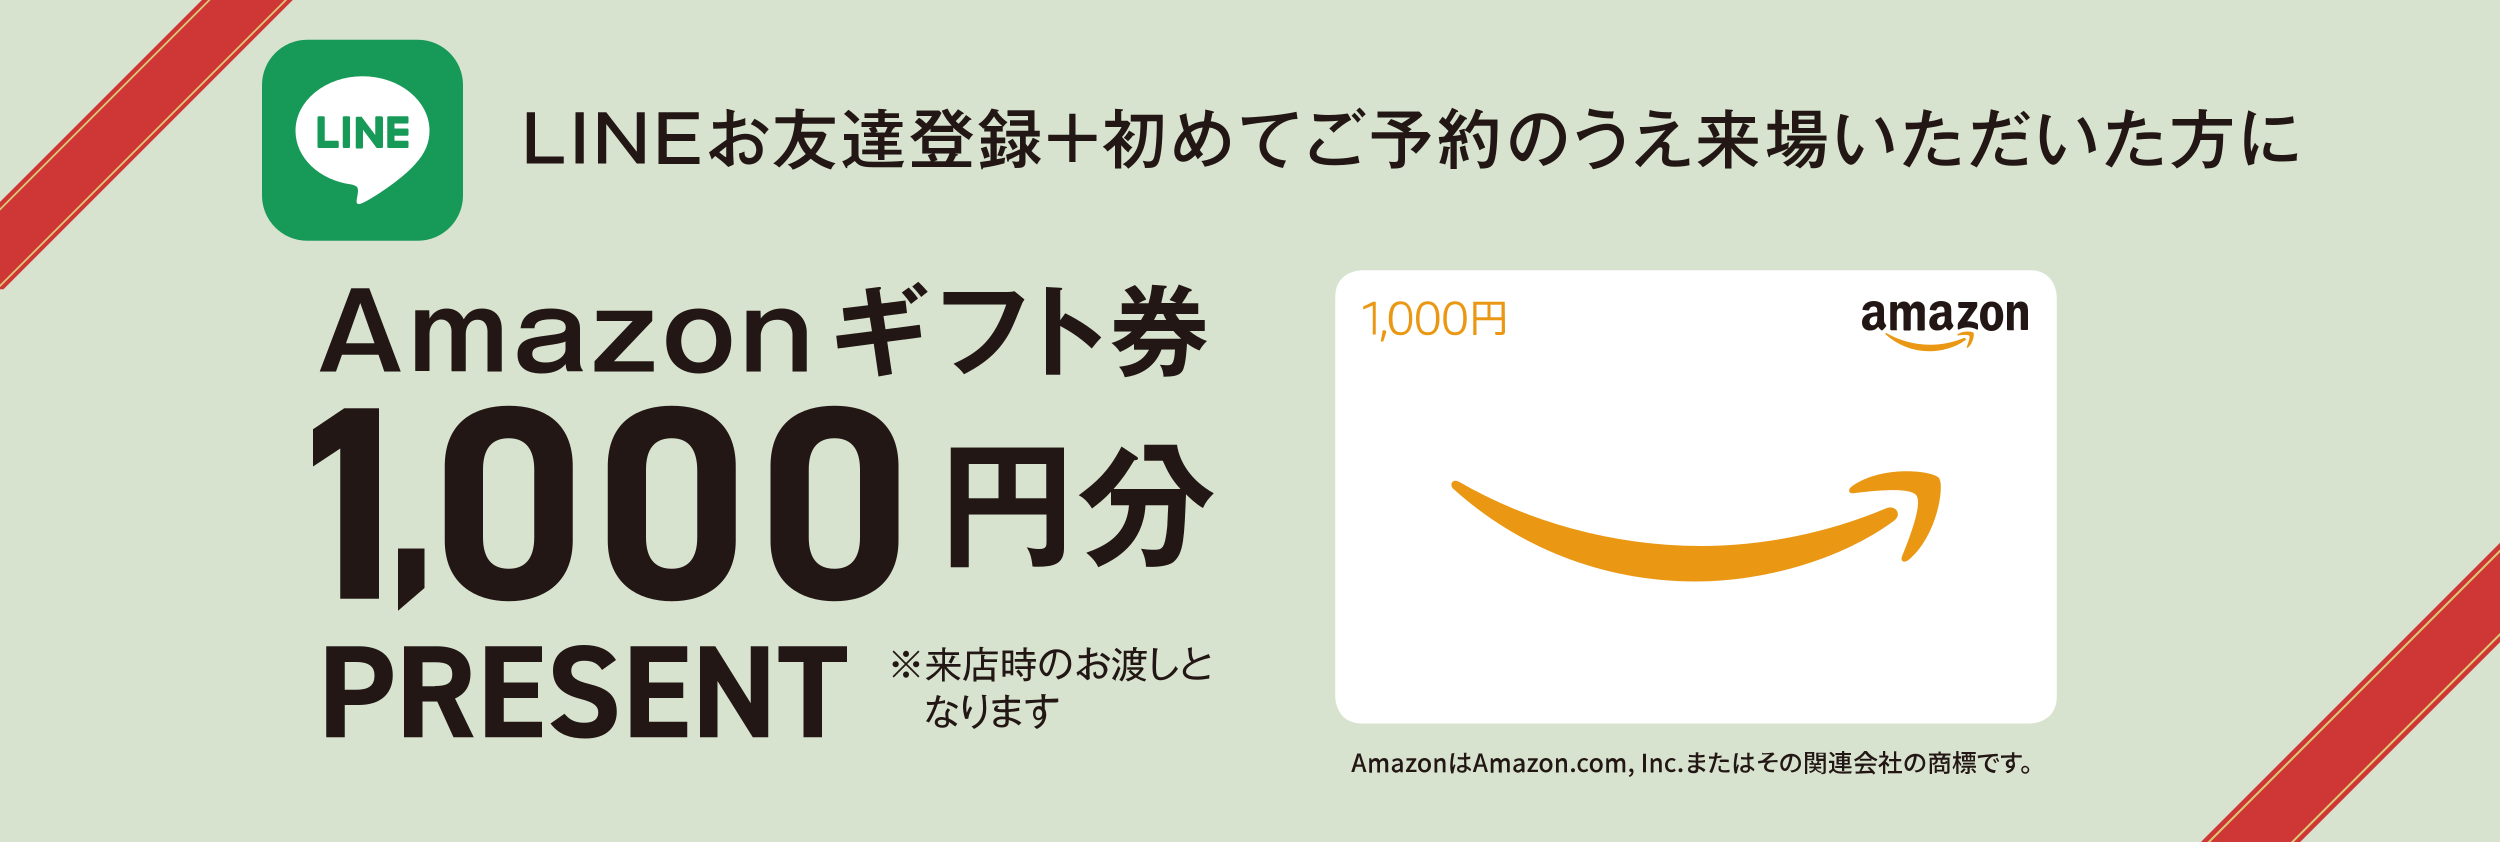 <?xml version="1.0" encoding="utf-8"?>
<!-- Generator: Adobe Illustrator 27.9.1, SVG Export Plug-In . SVG Version: 6.00 Build 0)  -->
<svg version="1.1" id="レイヤー_1" xmlns="http://www.w3.org/2000/svg" xmlns:xlink="http://www.w3.org/1999/xlink" x="0px"
	 y="0px" width="1000px" height="337px" viewBox="0 0 1000 337" enable-background="new 0 0 1000 337" xml:space="preserve">
<g>
	<g>
		<g>
			<g>
				<g>
					<rect fill="#D8E3CF" width="1000" height="337"/>
				</g>
			</g>
		</g>
	</g>
</g>
<g>
	<g>
		<path fill="#FFFFFF" d="M544.8,288.6c-9.8,0-9.9-9.5-9.9-9.9l0-159.9c0-9.8,9.5-9.9,9.9-9.9l267.2,0c9.8,0,9.9,9.5,9.9,9.9
			l0,159.9c0,9.8-9.5,9.9-9.9,9.9L544.8,288.6z"/>
		<path fill="#FFFFFF" d="M544.8,109.5L544.8,109.5l267.2,0c8.9,0,9.2,8.2,9.2,9.2l0,159.9c0,8.9-8.2,9.2-9.2,9.2l-267.2,0
			c-8.9,0-9.2-8.2-9.2-9.2l0-159.9C535.6,109.9,543.9,109.6,544.8,109.5 M544.8,108.1c0,0-10.7,0-10.7,10.7l0,159.9
			c0,0,0,10.7,10.7,10.7l267.2,0c0,0,10.7,0,10.7-10.7l0-159.9c0,0,0-10.7-10.7-10.7L544.8,108.1L544.8,108.1z"/>
	</g>
	<g>
		<g>
			<path fill-rule="evenodd" clip-rule="evenodd" fill="#EA9813" d="M757.6,208.3c-21.4,15.8-52.5,24.3-79.3,24.3
				c-37.5,0-71.3-13.9-96.9-37c-2-1.8-0.2-4.3,2.2-2.9c27.6,16,61.7,25.7,96.9,25.7c23.8,0,49.9-4.9,74-15.1
				C758.1,201.8,761.1,205.7,757.6,208.3z"/>
			<path fill-rule="evenodd" clip-rule="evenodd" fill="#EA9813" d="M766.5,198.1c-2.7-3.5-18.1-1.7-25.1-0.8
				c-2.1,0.3-2.4-1.6-0.5-2.9c12.3-8.6,32.4-6.1,34.7-3.2c2.3,2.9-0.6,23.1-12.1,32.7c-1.8,1.5-3.5,0.7-2.7-1.3
				C763.4,216.1,769.2,201.7,766.5,198.1z"/>
		</g>
	</g>
	<g>
		<path fill-rule="evenodd" clip-rule="evenodd" fill="#221714" d="M779.9,132.1c-0.1,0.1-0.3,0.1-0.5,0c-0.7-0.6-0.8-0.8-1.2-1.4
			c-1.1,1.2-1.9,1.5-3.4,1.5c-1.7,0-3.1-1.1-3.1-3.2c0-1.7,0.9-2.8,2.2-3.4c1.1-0.5,2.7-0.6,3.9-0.7v-0.3c0-0.5,0-1.1-0.3-1.5
			c-0.3-0.4-0.7-0.5-1.2-0.5c-0.8,0-1.5,0.4-1.7,1.2c0,0.2-0.2,0.4-0.4,0.4l-2-0.2c-0.2,0-0.4-0.2-0.3-0.4c0.5-2.4,2.6-3.2,4.6-3.2
			c1,0,2.3,0.3,3.1,1c1,0.9,0.9,2.2,0.9,3.5v3.2c0,1,0.4,1.4,0.8,1.9c0.1,0.2,0.2,0.4,0,0.5C781.1,131.1,780.4,131.7,779.9,132.1
			L779.9,132.1z M753,132.1c-0.1,0.1-0.3,0.1-0.5,0c-0.7-0.6-0.8-0.8-1.2-1.4c-1.1,1.2-1.9,1.5-3.4,1.5c-1.7,0-3.1-1.1-3.1-3.2
			c0-1.7,0.9-2.8,2.2-3.4c1.1-0.5,2.7-0.6,3.9-0.7v-0.3c0-0.5,0-1.1-0.3-1.5c-0.3-0.4-0.7-0.5-1.2-0.5c-0.8,0-1.5,0.4-1.7,1.2
			c0,0.2-0.2,0.4-0.4,0.4l-2-0.2c-0.2,0-0.4-0.2-0.3-0.4c0.5-2.4,2.6-3.2,4.6-3.2c1,0,2.3,0.3,3.1,1c1,0.9,0.9,2.2,0.9,3.5l0,3.2
			c0,1,0.4,1.4,0.8,1.9c0.1,0.2,0.2,0.4,0,0.5C754.1,131.1,753.4,131.7,753,132.1L753,132.1z M777.9,127c0,0.8,0,1.5-0.4,2.2
			c-0.3,0.6-0.8,0.9-1.4,0.9c-0.8,0-1.3-0.6-1.3-1.5c0-1.8,1.6-2.1,3.1-2.1V127z M750.9,127c0,0.8,0,1.5-0.4,2.2
			c-0.3,0.6-0.8,0.9-1.4,0.9c-0.8,0-1.3-0.6-1.3-1.5c0-1.8,1.6-2.1,3.1-2.1V127z M805.3,132.1l-2.1,0c-0.2,0-0.4-0.2-0.4-0.4l0-10.6
			c0-0.2,0.2-0.3,0.4-0.3l1.9,0c0.2,0,0.3,0.1,0.4,0.3l0,1.6h0c0.6-1.4,1.4-2.1,2.8-2.1c0.9,0,1.8,0.3,2.4,1.2
			c0.5,0.8,0.5,2.3,0.5,3.3l0,6.6c0,0.2-0.2,0.3-0.4,0.3l-2.1,0c-0.2,0-0.3-0.2-0.4-0.3l0-5.7c0-1.2,0.1-2.8-1.3-2.8
			c-0.5,0-1,0.3-1.2,0.8c-0.3,0.6-0.3,1.3-0.3,2l0,5.7C805.7,131.9,805.5,132.1,805.3,132.1z M796.6,120.6c3.1,0,4.7,2.6,4.7,6
			c0,3.2-1.8,5.8-4.7,5.8c-3,0-4.6-2.6-4.6-5.9C792,123.1,793.6,120.6,796.6,120.6z M796.6,122.7c-1.5,0-1.6,2.1-1.6,3.4
			c0,1.3,0,4,1.6,4c1.6,0,1.7-2.2,1.7-3.6c0-0.9,0-2-0.3-2.8C797.8,123,797.3,122.7,796.6,122.7z M758.6,132.1l-2.1,0
			c-0.2,0-0.4-0.2-0.4-0.3l0-10.6c0-0.2,0.2-0.4,0.4-0.4l1.9,0c0.2,0,0.4,0.2,0.4,0.4v1.4h0c0.5-1.3,1.4-2,2.7-2
			c1.3,0,2.1,0.6,2.7,2c0.5-1.3,1.6-2,2.8-2c0.9,0,1.8,0.4,2.4,1.2c0.7,0.9,0.5,2.2,0.5,3.3l0,6.7c0,0.2-0.2,0.4-0.4,0.4l-2.1,0
			c-0.2,0-0.4-0.2-0.4-0.4l0-5.6c0-0.4,0-1.6-0.1-2c-0.2-0.7-0.6-0.9-1.2-0.9c-0.5,0-1,0.3-1.2,0.9c-0.2,0.5-0.2,1.4-0.2,2v5.6
			c0,0.2-0.2,0.4-0.4,0.4l-2.1,0c-0.2,0-0.4-0.2-0.4-0.4l0-5.6c0-1.2,0.2-2.9-1.3-2.9c-1.5,0-1.4,1.7-1.4,2.9v5.6
			C759,131.9,758.8,132.1,758.6,132.1z M783.3,122.7v-1.5c0-0.2,0.2-0.4,0.4-0.4l6.8,0c0.2,0,0.4,0.2,0.4,0.4v1.3
			c0,0.2-0.2,0.5-0.5,1l-3.5,5c1.3,0,2.7,0.2,3.9,0.8c0.3,0.1,0.3,0.4,0.4,0.6l0,1.6c0,0.2-0.2,0.5-0.5,0.3c-2.1-1.1-4.8-1.2-7.1,0
			c-0.2,0.1-0.5-0.1-0.5-0.3v-1.5c0-0.2,0-0.7,0.3-1l4.1-5.8l-3.5,0C783.4,123,783.3,122.9,783.3,122.7z"/>
		<g>
			<g>
				<path fill-rule="evenodd" clip-rule="evenodd" fill="#EA9813" d="M786.1,136.1c-3.9,2.9-9.5,4.4-14.3,4.4
					c-6.8,0-12.8-2.5-17.5-6.7c-0.4-0.3,0-0.8,0.4-0.5c5,2.9,11.1,4.6,17.5,4.6c4.3,0,9-0.9,13.3-2.7
					C786.2,135,786.7,135.7,786.1,136.1z"/>
				<path fill-rule="evenodd" clip-rule="evenodd" fill="#EA9813" d="M787.7,134.3c-0.5-0.6-3.3-0.3-4.5-0.1c-0.4,0-0.4-0.3-0.1-0.5
					c2.2-1.6,5.8-1.1,6.3-0.6c0.4,0.5-0.1,4.2-2.2,5.9c-0.3,0.3-0.6,0.1-0.5-0.2C787.1,137.6,788.2,134.9,787.7,134.3z"/>
			</g>
		</g>
	</g>
	<g>
		<polygon fill="#EA9813" points="549.2,120.7 545.3,122.6 545.3,122.6 545.3,123.8 549.1,122.2 549.1,133.8 550.3,133.8 
			550.3,120.7 		"/>
		<path fill="#EA9813" d="M554.2,132.2c-0.1-0.1-0.3-0.1-0.6-0.1l-0.5,0l-0.8,4.4l0,0.1h1l1-3c0.1-0.5,0.2-0.8,0.2-0.9
			C554.4,132.4,554.4,132.3,554.2,132.2z"/>
		<path fill="#EA9813" d="M563.7,122.3c-0.8-1.2-2-1.8-3.5-1.8c-1.5,0-2.7,0.6-3.5,1.8c-0.8,1.2-1.2,2.9-1.2,5.1
			c0,2.2,0.4,3.9,1.2,5c0.8,1.2,2,1.7,3.5,1.7c1.5,0,2.7-0.6,3.5-1.7c0.8-1.1,1.2-2.8,1.2-5C564.9,125.1,564.5,123.4,563.7,122.3z
			 M560.3,132.9c-1.1,0-2-0.4-2.5-1.3c-0.6-0.9-0.8-2.3-0.8-4.2c0-1.9,0.3-3.3,0.8-4.3c0.5-0.9,1.4-1.4,2.5-1.4c1.1,0,2,0.4,2.5,1.4
			c0.6,0.9,0.8,2.4,0.8,4.3c0,1.9-0.3,3.3-0.8,4.2C562.2,132.5,561.4,132.9,560.3,132.9z"/>
		<path fill="#EA9813" d="M574.6,122.3c-0.8-1.2-2-1.8-3.5-1.8c-1.5,0-2.7,0.6-3.5,1.8c-0.8,1.2-1.2,2.9-1.2,5.1
			c0,2.2,0.4,3.9,1.2,5c0.8,1.2,2,1.7,3.5,1.7c1.5,0,2.7-0.6,3.5-1.7c0.8-1.1,1.2-2.8,1.2-5C575.8,125.1,575.4,123.4,574.6,122.3z
			 M571.1,132.9c-1.1,0-2-0.4-2.5-1.3c-0.6-0.9-0.8-2.3-0.8-4.2c0-1.9,0.3-3.3,0.8-4.3c0.5-0.9,1.4-1.4,2.5-1.4c1.1,0,2,0.4,2.5,1.4
			c0.6,0.9,0.8,2.4,0.8,4.3c0,1.9-0.3,3.3-0.8,4.2C573.1,132.5,572.3,132.9,571.1,132.9z"/>
		<path fill="#EA9813" d="M585.5,122.3c-0.8-1.2-2-1.8-3.5-1.8c-1.5,0-2.7,0.6-3.5,1.8c-0.8,1.2-1.2,2.9-1.2,5.1
			c0,2.2,0.4,3.9,1.2,5c0.8,1.2,2,1.7,3.5,1.7c1.5,0,2.7-0.6,3.5-1.7c0.8-1.1,1.2-2.8,1.2-5C586.7,125.1,586.3,123.4,585.5,122.3z
			 M582,132.9c-1.1,0-2-0.4-2.5-1.3c-0.6-0.9-0.8-2.3-0.8-4.2c0-1.9,0.3-3.3,0.8-4.3c0.6-0.9,1.4-1.4,2.5-1.4c1.1,0,2,0.4,2.5,1.4
			c0.6,0.9,0.8,2.4,0.8,4.3c0,1.9-0.3,3.3-0.8,4.2C584,132.5,583.2,132.9,582,132.9z"/>
		<path fill="#EA9813" d="M602,132.7c0,0.8-0.5,1.3-1.3,1.3l-2.5,0l-0.2-1.2l2.3,0c0.3,0,0.4-0.1,0.4-0.4l0-4.3l-10.1,0v5.9l-1.3,0
			l0-13.3l12.6,0L602,132.7z M590.6,121.9v5l4.4,0l0-5L590.6,121.9z M596.2,121.9v5l4.4,0l0-5L596.2,121.9z"/>
	</g>
</g>
<g>
	<path fill="#221714" d="M544.9,306.7h-2.6l-0.6,2.1h-1.2l2.4-7.4h1.3l2.4,7.4h-1.2L544.9,306.7z M544.6,305.8l-0.3-1
		c-0.2-0.8-0.5-1.6-0.7-2.4h0c-0.2,0.8-0.4,1.6-0.7,2.4l-0.3,1H544.6z"/>
	<path fill="#221714" d="M547.6,303.3h0.9l0.1,0.8h0c0.5-0.5,1-0.9,1.7-0.9c0.8,0,1.3,0.4,1.5,1c0.5-0.6,1.1-1,1.8-1
		c1.2,0,1.7,0.8,1.7,2.2v3.5h-1.2v-3.3c0-0.9-0.3-1.3-0.9-1.3c-0.4,0-0.8,0.3-1.2,0.8v3.9h-1.1v-3.3c0-0.9-0.3-1.3-0.9-1.3
		c-0.4,0-0.8,0.3-1.2,0.8v3.9h-1.1V303.3z"/>
	<path fill="#221714" d="M556.7,307.4c0-1.2,1-1.8,3.3-2c0-0.6-0.2-1.2-1.1-1.2c-0.6,0-1.1,0.3-1.6,0.6l-0.4-0.8
		c0.6-0.4,1.3-0.7,2.2-0.7c1.4,0,2,0.9,2,2.3v3.3h-0.9l-0.1-0.6h0c-0.5,0.4-1.1,0.8-1.8,0.8C557.4,308.9,556.7,308.3,556.7,307.4z
		 M560,307.4v-1.3c-1.6,0.2-2.2,0.6-2.2,1.2c0,0.5,0.4,0.8,0.9,0.8C559.2,308,559.6,307.8,560,307.4z"/>
	<path fill="#221714" d="M562.3,308.2l2.7-4h-2.4v-0.9h3.9v0.6l-2.7,4h2.8v0.9h-4.2V308.2z"/>
	<path fill="#221714" d="M567.2,306.1c0-1.8,1.2-2.9,2.6-2.9s2.6,1.1,2.6,2.9c0,1.8-1.2,2.9-2.6,2.9S567.2,307.9,567.2,306.1z
		 M571.2,306.1c0-1.2-0.5-1.9-1.4-1.9c-0.9,0-1.4,0.8-1.4,1.9c0,1.2,0.5,1.9,1.4,1.9C570.7,308,571.2,307.2,571.2,306.1z"/>
	<path fill="#221714" d="M573.7,303.3h0.9l0.1,0.8h0c0.5-0.5,1.1-0.9,1.8-0.9c1.2,0,1.7,0.8,1.7,2.2v3.5h-1.1v-3.3
		c0-0.9-0.3-1.3-0.9-1.3c-0.5,0-0.9,0.3-1.3,0.8v3.9h-1.1V303.3z"/>
	<path fill="#221714" d="M581.8,301.2c-0.1,0.2-0.2,0.6-0.2,0.8c-0.2,0.8-0.5,2.9-0.5,3.9c0,0.3,0,0.7,0.1,1
		c0.1-0.4,0.3-0.9,0.5-1.2l0.5,0.4c-0.3,0.7-0.6,1.7-0.7,2.3c0,0.1-0.1,0.3-0.1,0.5c0,0.1,0,0.2,0,0.4l-0.9,0.1
		c-0.2-0.7-0.4-1.8-0.4-3.1c0-1.5,0.3-3.4,0.4-4.1c0-0.3,0.1-0.6,0.1-0.8L581.8,301.2z M588.1,308.5c-0.5-0.4-0.9-0.8-1.4-1.1v0
		c0,0.9-0.4,1.7-1.8,1.7c-1.3,0-2.1-0.6-2.1-1.5c0-0.9,0.8-1.6,2.1-1.6c0.3,0,0.5,0,0.8,0.1c0-0.7-0.1-1.5-0.1-2.3
		c-0.3,0-0.6,0-0.8,0c-0.6,0-1.1,0-1.7-0.1l0-0.9c0.6,0.1,1.1,0.1,1.7,0.1c0.3,0,0.6,0,0.8,0c0-0.5,0-0.9,0-1.2c0-0.2,0-0.4-0.1-0.6
		h1.1c0,0.2,0,0.4-0.1,0.6c0,0.3,0,0.7,0,1.1c0.6,0,1.1-0.1,1.6-0.2v1c-0.5,0.1-1.1,0.1-1.6,0.2c0,1,0.1,1.9,0.1,2.6
		c0.8,0.3,1.4,0.8,1.9,1.3L588.1,308.5z M585.7,307c-0.3-0.1-0.6-0.1-0.9-0.1c-0.7,0-1.1,0.3-1.1,0.7c0,0.5,0.4,0.7,1.1,0.7
		c0.7,0,1-0.4,1-1V307z"/>
	<path fill="#221714" d="M593.5,306.7h-2.6l-0.6,2.1h-1.2l2.4-7.4h1.3l2.4,7.4h-1.2L593.5,306.7z M593.2,305.8l-0.3-1
		c-0.2-0.8-0.5-1.6-0.7-2.4h0c-0.2,0.8-0.4,1.6-0.7,2.4l-0.3,1H593.2z"/>
	<path fill="#221714" d="M596.2,303.3h0.9l0.1,0.8h0c0.5-0.5,1-0.9,1.7-0.9c0.8,0,1.3,0.4,1.5,1c0.5-0.6,1.1-1,1.8-1
		c1.1,0,1.7,0.8,1.7,2.2v3.5h-1.1v-3.3c0-0.9-0.3-1.3-0.9-1.3c-0.4,0-0.8,0.3-1.2,0.8v3.9h-1.2v-3.3c0-0.9-0.3-1.3-0.9-1.3
		c-0.4,0-0.8,0.3-1.2,0.8v3.9h-1.1V303.3z"/>
	<path fill="#221714" d="M605.3,307.4c0-1.2,1-1.8,3.3-2c0-0.6-0.2-1.2-1-1.2c-0.6,0-1.1,0.3-1.6,0.6l-0.4-0.8
		c0.6-0.4,1.3-0.7,2.2-0.7c1.4,0,2,0.9,2,2.3v3.3h-0.9l-0.1-0.6h0c-0.5,0.4-1.1,0.8-1.7,0.8C606,308.9,605.3,308.3,605.3,307.4z
		 M608.6,307.4v-1.3c-1.6,0.2-2.2,0.6-2.2,1.2c0,0.5,0.4,0.8,0.9,0.8C607.7,308,608.1,307.8,608.6,307.4z"/>
	<path fill="#221714" d="M610.9,308.2l2.7-4h-2.4v-0.9h3.9v0.6l-2.7,4h2.8v0.9h-4.2V308.2z"/>
	<path fill="#221714" d="M615.8,306.1c0-1.8,1.2-2.9,2.6-2.9s2.6,1.1,2.6,2.9c0,1.8-1.2,2.9-2.6,2.9S615.8,307.9,615.8,306.1z
		 M619.8,306.1c0-1.2-0.5-1.9-1.4-1.9c-0.9,0-1.4,0.8-1.4,1.9c0,1.2,0.5,1.9,1.4,1.9C619.2,308,619.8,307.2,619.8,306.1z"/>
	<path fill="#221714" d="M622.3,303.3h0.9l0.1,0.8h0c0.5-0.5,1.1-0.9,1.8-0.9c1.2,0,1.7,0.8,1.7,2.2v3.5h-1.1v-3.3
		c0-0.9-0.3-1.3-0.9-1.3c-0.5,0-0.9,0.3-1.3,0.8v3.9h-1.1V303.3z"/>
	<path fill="#221714" d="M628.4,308.1c0-0.5,0.3-0.8,0.8-0.8s0.8,0.3,0.8,0.8s-0.3,0.8-0.8,0.8S628.4,308.6,628.4,308.1z"/>
	<path fill="#221714" d="M631,306.1c0-1.8,1.3-2.9,2.7-2.9c0.7,0,1.2,0.3,1.6,0.6l-0.6,0.7c-0.3-0.3-0.6-0.4-1-0.4
		c-0.9,0-1.6,0.8-1.6,1.9c0,1.2,0.6,1.9,1.5,1.9c0.5,0,0.9-0.2,1.2-0.5l0.5,0.8c-0.5,0.5-1.1,0.7-1.8,0.7
		C632.1,308.9,631,307.9,631,306.1z"/>
	<path fill="#221714" d="M635.9,306.1c0-1.8,1.2-2.9,2.6-2.9s2.6,1.1,2.6,2.9c0,1.8-1.2,2.9-2.6,2.9S635.9,307.9,635.9,306.1z
		 M639.9,306.1c0-1.2-0.5-1.9-1.4-1.9c-0.9,0-1.4,0.8-1.4,1.9c0,1.2,0.5,1.9,1.4,1.9C639.4,308,639.9,307.2,639.9,306.1z"/>
	<path fill="#221714" d="M642.4,303.3h0.9l0.1,0.8h0c0.5-0.5,1-0.9,1.7-0.9c0.8,0,1.3,0.4,1.5,1c0.5-0.6,1.1-1,1.8-1
		c1.1,0,1.7,0.8,1.7,2.2v3.5H649v-3.3c0-0.9-0.3-1.3-0.9-1.3c-0.4,0-0.8,0.3-1.2,0.8v3.9h-1.2v-3.3c0-0.9-0.3-1.3-0.9-1.3
		c-0.4,0-0.8,0.3-1.2,0.8v3.9h-1.1V303.3z"/>
	<path fill="#221714" d="M651.5,310.2c0.7-0.3,1.1-0.8,1.1-1.4c0,0-0.1,0-0.1,0c-0.4,0-0.8-0.3-0.8-0.7c0-0.4,0.4-0.7,0.8-0.7
		c0.6,0,0.9,0.5,0.9,1.2c0,1.1-0.6,1.9-1.6,2.2L651.5,310.2z"/>
	<path fill="#221714" d="M657.2,301.5h1.2v7.4h-1.2V301.5z"/>
	<path fill="#221714" d="M660.2,303.3h0.9l0.1,0.8h0c0.5-0.5,1.1-0.9,1.8-0.9c1.2,0,1.7,0.8,1.7,2.2v3.5h-1.1v-3.3
		c0-0.9-0.3-1.3-0.9-1.3c-0.5,0-0.9,0.3-1.3,0.8v3.9h-1.1V303.3z"/>
	<path fill="#221714" d="M666,306.1c0-1.8,1.3-2.9,2.7-2.9c0.7,0,1.2,0.3,1.6,0.6l-0.6,0.7c-0.3-0.3-0.6-0.4-1-0.4
		c-0.9,0-1.6,0.8-1.6,1.9c0,1.2,0.6,1.9,1.5,1.9c0.5,0,0.9-0.2,1.2-0.5l0.5,0.8c-0.5,0.5-1.1,0.7-1.8,0.7
		C667.2,308.9,666,307.9,666,306.1z"/>
	<path fill="#221714" d="M671.4,308.1c0-0.5,0.3-0.8,0.8-0.8s0.8,0.3,0.8,0.8s-0.3,0.8-0.8,0.8S671.4,308.6,671.4,308.1z"/>
	<path fill="#221714" d="M681.5,308.8c-0.6-0.5-1.3-1.1-2.2-1.4c0,0.2,0,0.4,0,0.5c0,0.8-0.5,1.4-1.8,1.4c-1.5,0-2.3-0.5-2.3-1.6
		c0-0.9,0.9-1.6,2.4-1.6c0.2,0,0.5,0,0.7,0c0-0.4,0-0.8,0-1.1h-0.5c-0.6,0-1.7,0-2.4-0.1l0-0.9c0.6,0.1,1.8,0.2,2.4,0.2
		c0.2,0,0.3,0,0.5,0v-1.3c-0.2,0-0.3,0-0.5,0c-0.7,0-1.7-0.1-2.2-0.1v-0.9c0.6,0.1,1.6,0.2,2.2,0.2h0.5v-0.6c0-0.2,0-0.5,0-0.6h1.1
		c0,0.2-0.1,0.4-0.1,0.7c0,0.1,0,0.3,0,0.5c0.8,0,1.6-0.1,2.5-0.2l0,0.9c-0.7,0.1-1.5,0.2-2.5,0.2v1.3c1,0,1.8-0.1,2.7-0.3l0,0.9
		c-0.9,0.1-1.7,0.2-2.7,0.2c0,0.4,0,0.9,0.1,1.3c1.3,0.4,2.3,1.1,2.8,1.5L681.5,308.8z M678.3,307c-0.3,0-0.6-0.1-0.9-0.1
		c-0.8,0-1.3,0.3-1.3,0.7c0,0.4,0.4,0.7,1.2,0.7c0.6,0,1-0.2,1-0.8C678.3,307.4,678.3,307.3,678.3,307z"/>
	<path fill="#221714" d="M688.7,303c-0.6,0.1-1.3,0.3-2,0.3c-0.1,0.4-0.2,0.9-0.3,1.3c-0.4,1.4-1,3.4-1.6,4.6l-1.1-0.4
		c0.6-1,1.3-3,1.7-4.4c0.1-0.3,0.2-0.6,0.2-0.9c-0.3,0-0.5,0-0.8,0c-0.5,0-0.8,0-1.2,0l0-1c0.5,0.1,0.8,0.1,1.2,0.1c0.3,0,0.6,0,1,0
		c0.1-0.3,0.1-0.5,0.1-0.7c0-0.3,0.1-0.7,0-0.9l1.2,0.1c-0.1,0.3-0.2,0.6-0.2,0.8l-0.1,0.6c0.6-0.1,1.2-0.2,1.8-0.3V303z
		 M688.4,306.4c-0.1,0.3-0.1,0.6-0.1,0.9c0,0.5,0.2,0.8,1.5,0.8c0.7,0,1.3-0.1,2-0.2l0,1c-0.5,0.1-1.2,0.1-2,0.1
		c-1.6,0-2.4-0.5-2.4-1.5c0-0.4,0.1-0.8,0.1-1.2L688.4,306.4z M688,303.9c0.5-0.1,1.2-0.1,1.8-0.1c0.6,0,1.2,0,1.7,0.1l0,1
		c-0.5-0.1-1.1-0.1-1.7-0.1c-0.7,0-1.3,0-1.9,0.1V303.9z"/>
	<path fill="#221714" d="M695.2,301.2c-0.1,0.2-0.2,0.6-0.2,0.8c-0.2,0.8-0.5,2.9-0.5,3.9c0,0.3,0,0.7,0.1,1
		c0.1-0.4,0.3-0.9,0.5-1.2l0.5,0.4c-0.3,0.7-0.6,1.7-0.7,2.3c0,0.1-0.1,0.3-0.1,0.5c0,0.1,0,0.2,0,0.4l-0.9,0.1
		c-0.2-0.7-0.4-1.8-0.4-3.1c0-1.5,0.3-3.4,0.4-4.1c0-0.3,0.1-0.6,0.1-0.8L695.2,301.2z M701.4,308.5c-0.5-0.4-0.9-0.8-1.4-1.1v0
		c0,0.9-0.4,1.7-1.8,1.7c-1.3,0-2.1-0.6-2.1-1.5c0-0.9,0.8-1.6,2.1-1.6c0.3,0,0.5,0,0.8,0.1c0-0.7-0.1-1.5-0.1-2.3
		c-0.3,0-0.6,0-0.8,0c-0.6,0-1.1,0-1.7-0.1l0-0.9c0.6,0.1,1.1,0.1,1.7,0.1c0.3,0,0.6,0,0.8,0c0-0.5,0-0.9,0-1.2c0-0.2,0-0.4-0.1-0.6
		h1.1c0,0.2,0,0.4-0.1,0.6c0,0.3,0,0.7,0,1.1c0.6,0,1.1-0.1,1.6-0.2v1c-0.5,0.1-1.1,0.1-1.6,0.2c0,1,0.1,1.9,0.1,2.6
		c0.8,0.3,1.4,0.8,1.9,1.3L701.4,308.5z M699.1,307c-0.3-0.1-0.6-0.1-0.9-0.1c-0.7,0-1.1,0.3-1.1,0.7c0,0.5,0.4,0.7,1.1,0.7
		c0.7,0,1-0.4,1-1V307z"/>
	<path fill="#221714" d="M705.6,301.3c0.4,0,2.4-0.1,3-0.2c0.3,0,0.5-0.1,0.6-0.1l0.6,0.7c-0.2,0.1-0.5,0.3-0.6,0.4
		c-0.7,0.6-1.9,1.6-2.7,2.2c1.4-0.1,3.1-0.3,4.5-0.3l0,0.9c-1-0.1-1.9,0-2.5,0c-0.9,0.1-1.8,0.9-1.8,1.7c0,0.9,0.7,1.2,1.6,1.3
		c0.6,0.1,1.1,0,1.4,0l-0.2,1c-2.5,0.1-3.9-0.7-3.9-2.2c0-0.7,0.5-1.4,1-1.7c-1,0.1-2.2,0.2-3.3,0.4l-0.1-1c0.5-0.1,1.2-0.1,1.7-0.2
		c1-0.7,2.4-1.9,3.1-2.5c-0.4,0-1.9,0.1-2.3,0.1c-0.3,0-0.6,0-0.8,0.1l-0.1-1C705,301.3,705.3,301.3,705.6,301.3z"/>
	<path fill="#221714" d="M716.1,308.2c0.3,0,0.6-0.1,0.9-0.1c1.3-0.3,2.4-1.2,2.4-2.8c0-1.4-0.9-2.6-2.4-2.8
		c-0.1,0.9-0.3,1.8-0.6,2.8c-0.6,2-1.4,3.1-2.4,3.1c-1,0-1.9-1.1-1.9-2.8c0-2.2,1.9-4.1,4.4-4.1c2.4,0,3.9,1.7,3.9,3.7
		c0,2.1-1.3,3.5-3.7,3.8L716.1,308.2z M715.4,305.1c0.2-0.8,0.4-1.7,0.5-2.5c-1.8,0.3-2.8,1.8-2.8,3.1c0,1.1,0.5,1.7,0.9,1.7
		C714.5,307.2,715,306.6,715.4,305.1z"/>
	<path fill="#221714" d="M722.9,304.1v5.5H722v-8.8h3.7v3.3H722.9z M722.9,301.5v0.7h1.9v-0.7H722.9z M724.9,303.5v-0.7h-1.9v0.7
		H724.9z M730.3,308.6c0,0.5-0.1,0.7-0.4,0.9c-0.3,0.1-0.7,0.2-1.3,0.2c0-0.2-0.1-0.5-0.2-0.8c-0.1,0.1-0.1,0.2-0.2,0.3
		c-0.9-0.3-1.6-0.7-2-1.4c-0.3,0.5-0.9,1-2.1,1.4c-0.1-0.2-0.4-0.5-0.5-0.6c1.3-0.3,1.8-0.8,2-1.3h-1.9v-0.7h2v-0.7h-1.9v-0.7h0.9
		c-0.1-0.2-0.2-0.5-0.4-0.7l0.7-0.2c0.2,0.3,0.4,0.7,0.5,1h1.2c0.2-0.3,0.3-0.7,0.4-1l0.8,0.3c-0.2,0.3-0.3,0.5-0.5,0.7h1v0.7h-2.1
		v0.7h2.2v0.7h-2c0.4,0.6,1.1,1.1,2.1,1.3c-0.1,0.1-0.2,0.2-0.2,0.3c0.3,0,0.6,0,0.8,0c0.1,0,0.2,0,0.2-0.2v-4.4h-2.9v-3.3h3.8
		V308.6z M727.4,301.5v0.7h2v-0.7H727.4z M729.4,303.5v-0.7h-2v0.7H729.4z"/>
	<path fill="#221714" d="M733.7,307.5c0.4,0.7,1.2,1,2.3,1.1c1.1,0,3.4,0,4.7-0.1c-0.1,0.2-0.2,0.6-0.3,0.9c-1.2,0-3.3,0.1-4.4,0
		c-1.2,0-2.1-0.4-2.7-1.1c-0.4,0.4-0.9,0.8-1.3,1.2l-0.5-0.9c0.4-0.3,0.9-0.6,1.3-1v-2.4h-1.2v-0.9h2.1V307.5z M733.2,302.9
		c-0.3-0.5-0.9-1.2-1.5-1.7l0.7-0.5c0.6,0.5,1.3,1.1,1.6,1.6L733.2,302.9z M736.8,307.2h-2.7v-0.8h2.7v-0.6h-2.2v-3.3h2.2V302h-2.6
		v-0.8h2.6v-0.8h0.9v0.8h2.7v0.8h-2.7v0.6h2.2v3.3h-2.2v0.6h2.9v0.8h-2.9v1.1h-0.9V307.2z M735.5,303.9h1.3v-0.6h-1.3V303.9z
		 M736.8,305.2v-0.7h-1.3v0.7H736.8z M737.7,303.2v0.6h1.3v-0.6H737.7z M739.1,304.5h-1.3v0.7h1.3V304.5z"/>
	<path fill="#221714" d="M743.8,303.6c-0.6,0.4-1.1,0.7-1.7,1c-0.1-0.2-0.3-0.6-0.5-0.8c1.7-0.8,3.3-2.2,4.1-3.4h1
		c1.1,1.5,2.7,2.7,4.3,3.3c-0.2,0.2-0.4,0.6-0.6,0.8c-0.6-0.3-1.2-0.6-1.8-1v0.8h-4.7V303.6z M742.1,305.4h8.2v0.9h-4.6
		c-0.3,0.7-0.7,1.4-1.1,2.1c1.1,0,2.3-0.1,3.6-0.1c-0.4-0.4-0.8-0.8-1.2-1.2l0.8-0.4c0.9,0.8,1.9,1.8,2.3,2.6l-0.8,0.5
		c-0.1-0.2-0.3-0.4-0.4-0.6c-2.4,0.1-4.9,0.2-6.6,0.3l-0.1-0.9l1.5,0c0.3-0.6,0.7-1.4,0.9-2.1h-2.5V305.4z M748.3,303.5
		c-0.9-0.6-1.7-1.4-2.2-2.1c-0.5,0.7-1.2,1.4-2.1,2.1H748.3z"/>
	<path fill="#221714" d="M755.2,306.8c-0.2-0.3-0.7-0.8-1.1-1.2v4h-0.9v-3.7c-0.4,0.4-0.9,0.8-1.4,1.1c-0.1-0.2-0.3-0.7-0.5-0.9
		c1.1-0.6,2.3-1.8,3-3.1h-2.6v-0.8h1.5v-1.8h0.9v1.8h0.7l0.2,0l0.5,0.3c-0.3,0.8-0.7,1.5-1.2,2.1c0.5,0.4,1.3,1.1,1.5,1.3
		L755.2,306.8z M760.8,308.4v0.9h-5.6v-0.9h2.4v-3.9h-2v-0.9h2v-3.1h0.9v3.1h2v0.9h-2v3.9H760.8z"/>
	<path fill="#221714" d="M765.8,308.2c0.3,0,0.6-0.1,0.9-0.1c1.3-0.3,2.4-1.2,2.4-2.8c0-1.4-0.9-2.6-2.4-2.8
		c-0.1,0.9-0.3,1.8-0.6,2.8c-0.6,2-1.4,3.1-2.4,3.1c-1,0-1.9-1.1-1.9-2.8c0-2.2,1.9-4.1,4.4-4.1c2.4,0,3.9,1.7,3.9,3.7
		c0,2.1-1.3,3.5-3.7,3.8L765.8,308.2z M765.1,305.1c0.2-0.8,0.4-1.7,0.5-2.5c-1.8,0.3-2.8,1.8-2.8,3.1c0,1.1,0.5,1.7,0.9,1.7
		C764.1,307.2,764.6,306.6,765.1,305.1z"/>
	<path fill="#221714" d="M778.3,302.1c-0.2,0.3-0.4,0.7-0.5,0.9h2v5.5c0,0.5-0.1,0.8-0.4,0.9c-0.4,0.1-0.9,0.2-1.7,0.2
		c0-0.3-0.2-0.7-0.3-0.9c0.6,0,1.2,0,1.3,0c0.2,0,0.2-0.1,0.2-0.2v-3.7c-0.1,0.6-0.3,0.8-0.8,0.8h-0.9c-0.8,0-1-0.2-1-0.9v-0.8h-1
		c-0.1,1.2-0.5,1.8-2,2.1c-0.1-0.2-0.2-0.5-0.4-0.6v4.2h-0.9v-6.5h1.9c-0.1-0.3-0.2-0.7-0.4-0.9h-1.8v-0.8h3.8v-0.8h0.9v0.8h3.9v0.8
		H778.3z M772.7,305.4c1.2-0.2,1.5-0.6,1.6-1.5h-1.6V305.4z M774.7,308.6v0.6h-0.8v-3.1h3.8v2.5H774.7z M776.7,303.1
		c0.2-0.3,0.3-0.6,0.5-0.9h-2.8c0.2,0.3,0.3,0.7,0.4,0.9H776.7z M774.7,306.8v1.1h2.1v-1.1H774.7z M778.9,303.9H777v0.8
		c0,0.2,0,0.2,0.3,0.2h0.7c0.2,0,0.2-0.1,0.3-0.6c0.1,0.1,0.4,0.2,0.7,0.3V303.9z"/>
	<path fill="#221714" d="M784.1,306.4c-0.1-0.3-0.4-0.9-0.7-1.3v4.5h-0.9v-4.2c-0.3,0.9-0.7,1.8-1.1,2.4c-0.1-0.2-0.3-0.6-0.4-0.8
		c0.6-0.8,1.2-2.3,1.4-3.6h-1.2v-0.9h1.3v-2.1h0.9v2.1h1.1v0.9h-1.1v0.6c0.3,0.4,1,1.5,1.2,1.8L784.1,306.4z M786.3,307.7
		c-0.4,0.6-1,1.2-1.6,1.6c-0.1-0.2-0.4-0.4-0.6-0.6c0.5-0.4,1.1-0.9,1.4-1.4L786.3,307.7z M787.9,307.2v1.6c0,0.4-0.1,0.6-0.3,0.7
		c-0.3,0.1-0.7,0.1-1.3,0.1c0-0.2-0.2-0.5-0.3-0.8c0.4,0,0.8,0,0.9,0c0.1,0,0.1,0,0.1-0.1v-1.6h-2.4v-0.8h5.8v0.8H787.9z
		 M786.3,301.6h-1.7v-0.8h5.7v0.8h-1.8v0.6h1.5v2.4h-5.2v-2.4h1.4V301.6z M785.2,305.8v-0.7h4.7v0.7H785.2z M785.7,304h0.7v-1.1
		h-0.7V304z M787.8,301.6h-0.8v0.6h0.8V301.6z M787.1,302.9v1.1h0.8v-1.1H787.1z M789.1,307.3c0.5,0.5,1.1,1.1,1.4,1.5l-0.7,0.5
		c-0.3-0.4-0.8-1.1-1.3-1.5L789.1,307.3z M789.3,302.9h-0.8v1.1h0.8V302.9z"/>
	<path fill="#221714" d="M792.1,302.1c0.7-0.1,2.5-0.2,4.3-0.4c1-0.1,2-0.2,2.7-0.2l0,1c-0.6,0-1.4,0-1.9,0.1
		c-1.3,0.4-2.2,1.8-2.2,3c0,1.8,1.7,2.4,3.3,2.5l-0.4,1.1c-1.9-0.1-4-1.1-4-3.3c0-1.5,0.9-2.7,1.7-3.2c-0.9,0.1-3.3,0.3-4.4,0.6
		l-0.1-1.1C791.6,302.1,791.9,302.1,792.1,302.1z M798.6,305l-0.6,0.3c-0.2-0.5-0.5-1-0.8-1.4l0.6-0.3
		C798,304,798.4,304.6,798.6,305z M799.7,304.5l-0.6,0.3c-0.3-0.5-0.5-1-0.8-1.4l0.6-0.3C799.1,303.5,799.5,304.1,799.7,304.5z"/>
	<path fill="#221714" d="M808.7,303c-0.6,0-1.5,0-3,0c0,0.5,0,1.1,0,1.5c0.2,0.4,0.3,0.8,0.3,1.3c0,1.3-0.7,2.9-3,3.5l-0.8-0.8
		c1.2-0.3,2.1-0.7,2.5-1.4c-0.2,0.1-0.4,0.1-0.7,0.1c-0.8,0-1.7-0.6-1.7-1.7c0-1,0.8-1.8,1.8-1.8c0.2,0,0.4,0,0.6,0.1l0-0.8
		c-1.5,0-3.1,0.1-4.3,0.2l0-1c1.1,0,3-0.1,4.4-0.1c0-0.2,0-0.4,0-0.5c0-0.3,0-0.6-0.1-0.7h1.1c0,0.1-0.1,0.6-0.1,0.7
		c0,0.1,0,0.3,0,0.5h3L808.7,303z M804.3,306.4c0.5,0,0.9-0.4,0.8-1.3c-0.2-0.3-0.4-0.5-0.8-0.5c-0.4,0-0.9,0.3-0.9,0.9
		C803.4,306.1,803.8,306.4,804.3,306.4z"/>
	<path fill="#221714" d="M811.7,307.9c0,0.9-0.7,1.6-1.6,1.6c-0.9,0-1.6-0.7-1.6-1.6c0-0.9,0.7-1.6,1.6-1.6
		C811,306.4,811.7,307.1,811.7,307.9z M811.1,307.9c0-0.5-0.4-1-1-1s-1,0.4-1,1c0,0.5,0.4,1,1,1S811.1,308.5,811.1,307.9z"/>
</g>
<g>
	<g>
		<path fill="#221714" d="M147.7,115.3l12.6,33.3h-6.6l-2.3-6.7h-14.6l-2.4,6.7h-6.5l12.6-33.3H147.7z M144.1,121.2l-5.7,16.1h11.4
			L144.1,121.2z"/>
		<path fill="#221714" d="M171.7,124.3l0.1,3.2c1.2-2.3,3.5-4.1,6.8-4.1c4.7,0,6.3,3.1,6.9,4.3c1.1-1.8,2.9-4.3,7.3-4.3
			c3.8,0,7.9,1.9,7.9,8.3v16.9H195v-15.9c0-1.3-0.3-4.8-4-4.8c-3.3,0-4.7,3-4.7,5.7v14.9h-5.7v-16.1c0-2.3-1.4-4.6-4.1-4.6
			c-2.8,0-4.7,2.7-4.7,5.7v14.9h-5.7v-24.3H171.7z"/>
		<path fill="#221714" d="M208.2,131.5c0.3-2.2,1-8.1,12.2-8.1c2.8,0,11.6,0.5,11.6,7.9v13.6c0,0.8,0.3,2.5,1.1,3.1v0.5H227
			c-0.7-1-0.7-2.3-0.7-2.9c-1.6,1.8-4.1,3.8-9.6,3.8c-2.3,0-9.7-0.2-9.7-7.6c0-6,5.1-6.7,11.1-7.5c6.4-0.8,8.2-1.1,8.2-3.3
			c0-3.3-4.1-3.3-5.4-3.3c-6.4,0-7,1.9-7.1,3.6H208.2z M226.2,136.6c-1.4,0.7-4.9,1.2-7,1.5c-4.1,0.6-6.3,0.9-6.3,3.5
			c0,0.8,0.4,3.4,5.4,3.4c4.8,0,7.9-2.7,7.9-5.2V136.6z"/>
		<path fill="#221714" d="M260.9,124.3v4.1l-15.3,16.1h15.9v4.1h-23.7v-4.1l15.3-16.1h-14.4v-4.1H260.9z"/>
		<path fill="#221714" d="M292.5,136.4c0,9.6-6.8,13-13,13c-6.3,0-13-3.5-13-13c0-9.6,6.7-13,13-13
			C285.8,123.4,292.5,126.9,292.5,136.4z M272.5,136.4c0,4.7,2.6,8.6,7,8.6c4.6,0,7-4.1,7-8.6c0-4.5-2.4-8.6-7-8.6
			C275.2,127.9,272.5,131.8,272.5,136.4z"/>
		<path fill="#221714" d="M304.2,124.3l0.1,3.1c0.8-1.1,3.2-4,8.4-4c5.9,0,10,3.9,10,9.6v15.6h-5.7v-14.9c0-2.5-1.6-5.8-6.1-5.8
			c-1.1,0-4.2,0.3-5.6,2.8c-0.7,1.3-1,2.6-1,3.3v14.6h-5.7v-24.3H304.2z"/>
		<path fill="#221714" d="M347.9,127l-10.2,1.4l-0.6-5.1l10.1-1.2l-1-6.6l5.4-0.7c0.2,0,0.8-0.1,0.8,0.4c0,0.3-0.2,0.6-0.6,0.8
			l0.8,5.4l9.6-1.2l0.6,5l-9.4,1.2l0.8,5.3l13.7-1.8l0.6,5l-13.6,1.8l1.9,12.9l-5.4,1l-1.9-13.1l-14.4,1.9l-0.6-5.1l14.3-1.8
			L347.9,127z M363.5,115c1,1,2.6,2.7,3.7,4.4c-0.4,0.3-2.4,1.9-2.8,2.2c-0.7-1-2.1-2.9-3.7-4.6L363.5,115z M367.3,112.7
			c1.1,1,2.5,2.5,3.8,4c-1.4,1.1-1.6,1.2-2.6,2.1c-0.3-0.4-1.9-2.5-3.6-4.2L367.3,112.7z"/>
		<path fill="#221714" d="M403,116.8c0.8,0,2-0.1,2.8-0.3l4,3.3c-0.5,0.7-0.8,1.1-1.2,2.2c-3.9,9.7-4.7,11.5-7.7,15.6
			c-4.7,6.3-10.7,9.7-15.3,12.1c-1-1.4-2.3-2.7-4.2-4.2c10.4-4.7,16.3-9.7,21.1-23.7h-25.1v-5H403z"/>
		<path fill="#221714" d="M426.1,125.3c5.6,2.8,11.1,6.4,14.4,9.7c-1.6,1.6-2.1,2.3-3.8,4.4c-4.9-4.7-9.8-7.5-12.6-9v19.5h-5.7
			v-35.1l5.7,0.3c0.4,0,0.8,0.1,0.8,0.4c0,0.4-0.5,0.6-0.8,0.6v12L426.1,125.3z"/>
		<path fill="#221714" d="M481.9,128v4.4h-6.1c1.6,1.3,3.8,2.9,7,4c-1,0.9-2.2,2.3-3,3.8c-1.5-0.6-2.6-1.1-5-2.8
			c-0.1,1.4-0.4,8.8-1.9,11.1c-1.4,2-4,2.1-7.5,2.2c0-1.1-0.3-3.2-1.5-4.8c0.6,0,1.8,0.2,2.7,0.2c2,0,3.1,0,3.4-6.3h-5.4
			c-3,8.1-10,10.5-14.7,11.1c-0.6-1.9-1.1-2.9-2.3-4.2c3.9-0.5,9-1.2,12-6.8h-6v-2.3c-2.4,1.7-4.2,2.6-5.6,3.2
			c-1.3-1.9-2.4-2.8-3.4-3.6c1.8-0.6,4.7-1.5,8.1-4.6h-7V128h10.7c0.5-0.8,0.9-1.6,1.4-2.4h-9.1v-4.3h5.1c-0.7-1.2-2.5-3.9-4-5.3
			l4.2-2c1.2,1.1,3.5,3.8,4.5,5.8c-0.9,0.4-1.9,0.8-3.1,1.5h4c0.8-2.9,1.2-4.8,1.4-7.4l5.3,0.4c0.2,0,0.6,0,0.6,0.4
			c0,0.4-0.4,0.6-1,0.8c-0.3,1.6-0.6,3.4-1.2,5.7h6.1c-0.9-0.5-1.6-0.8-2.8-1.2c1.9-2.5,2.9-4.1,3.7-6.2l4.8,1.8
			c0.2,0.1,0.4,0.2,0.4,0.5c0,0.4-0.5,0.5-1.1,0.6c-0.7,1.4-2,3.5-2.8,4.6h6.5v4.3h-9.1c0.4,0.7,0.8,1.4,1.6,2.4H481.9z
			 M472.5,135.5c-1-0.9-2.1-1.8-3.1-3.1h-10.7c-0.6,0.7-1.2,1.5-2.8,3.1H472.5z M466.5,128c-0.4-0.6-0.7-1.3-1.2-2.4h-2.5
			c-0.2,0.4-0.4,1-1.2,2.4H466.5z"/>
	</g>
</g>
<g>
	<path fill="#221714" d="M151.6,239.5h-15.5v-60.1l-10.9,7.2v-14.9l12.5-8.4h13.9V239.5z"/>
	<path fill="#221714" d="M169.8,235.2l-10.6,9.1v-24.9h10.6V235.2z"/>
	<path fill="#221714" d="M229.1,216.2c0,17.1-11.9,24.3-25.6,24.3c-13.7,0-25.6-7.2-25.6-24.3v-29.6c0-17.9,11.9-24.3,25.6-24.3
		c13.7,0,25.6,6.4,25.6,24.2V216.2z M203.5,175.3c-7,0-10.3,4.4-10.3,12.6v27c0,8.2,3.3,12.6,10.3,12.6c6.8,0,10.2-4.4,10.2-12.6
		v-27C213.7,179.8,210.3,175.3,203.5,175.3z"/>
	<path fill="#221714" d="M294.3,216.2c0,17.1-11.9,24.3-25.6,24.3c-13.7,0-25.6-7.2-25.6-24.3v-29.6c0-17.9,11.9-24.3,25.6-24.3
		c13.7,0,25.6,6.4,25.6,24.2V216.2z M268.7,175.3c-7,0-10.3,4.4-10.3,12.6v27c0,8.2,3.3,12.6,10.3,12.6c6.8,0,10.2-4.4,10.2-12.6
		v-27C278.8,179.8,275.5,175.3,268.7,175.3z"/>
	<path fill="#221714" d="M359.4,216.2c0,17.1-11.9,24.3-25.6,24.3c-13.7,0-25.6-7.2-25.6-24.3v-29.6c0-17.9,11.9-24.3,25.6-24.3
		c13.7,0,25.6,6.4,25.6,24.2V216.2z M333.8,175.3c-7,0-10.3,4.4-10.3,12.6v27c0,8.2,3.3,12.6,10.3,12.6c6.8,0,10.2-4.4,10.2-12.6
		v-27C344,179.8,340.7,175.3,333.8,175.3z"/>
</g>
<g>
	<path fill="#221714" d="M387.5,205.8v21.1h-7.2V179h45.3v40.2c0,6.1-3.6,7.5-10.5,7.5c-0.9,0-1.3,0-2.1-0.1
		c-0.4-4.4-1.4-6.2-2.3-7.7c1.6,0.4,3.3,0.7,4.9,0.7c3,0,3-1.2,3-3v-10.8H387.5z M399.4,185.6h-11.9v13.7h11.9V185.6z M406.3,199.3
		h12.2v-13.7h-12.2V199.3z"/>
	<path fill="#221714" d="M444.4,202.1v-5.4c-2.3,2.5-4.4,4.3-7.6,6.7c-2.2-3.5-4-4.6-5.3-5.3c6.8-5.1,11.9-9.3,17.1-19.5l5.7,3.8
		c0.4,0.3,0.9,0.5,0.9,1c0,0.5-0.7,0.7-1.5,0.7c-2.8,4.5-4.4,7.2-8.3,11.5h26.8c-3.7-3.9-5.3-7.3-7.1-11.3h-7.4v-6.4h13.1
		c0.9,6.7,5.6,14.4,14.7,19.4c-2.3,2.4-3.2,3.4-4.3,5.9c-2.8-1.5-5.7-4.4-6.8-5.5c-0.7,17.5-0.9,23.5-4.9,27c-2.3,2-8.1,2.2-11.1,2
		c-0.1-3.4-1.4-6.1-2-7.2c1.1,0.2,3,0.4,4.8,0.4c3.7,0,4.7,0,5.7-9.3c0.1-1.3,0.3-7.3,0.4-8.5h-9.1c-0.9,15.6-11.8,21.6-18.9,24.8
		c-0.5-1.1-1.3-2.9-4.8-5.8c8.5-3,16.2-7.5,17.1-19H444.4z"/>
</g>
<g>
	<path fill="#221714" d="M357.5,271l-0.5-0.5l4.9-4.9l-4.9-4.9l0.5-0.5l4.9,4.9l4.9-4.9l0.5,0.5l-4.9,4.9l4.9,4.9l-0.5,0.5l-4.9-4.9
		L357.5,271z M359.5,265.7c0,0.7-0.6,1.2-1.2,1.2c-0.7,0-1.3-0.6-1.3-1.2c0-0.7,0.6-1.2,1.3-1.2C359,264.4,359.5,265,359.5,265.7z
		 M363.6,261.6c0,0.7-0.5,1.2-1.2,1.2c-0.7,0-1.2-0.6-1.2-1.2c0-0.7,0.6-1.3,1.2-1.3C363.1,260.3,363.6,260.9,363.6,261.6z
		 M363.6,269.8c0,0.7-0.5,1.3-1.2,1.3c-0.7,0-1.2-0.6-1.2-1.3c0-0.7,0.6-1.2,1.2-1.2C363.1,268.5,363.6,269.1,363.6,269.8z
		 M367.7,265.7c0,0.7-0.6,1.2-1.3,1.2c-0.7,0-1.2-0.6-1.2-1.2c0-0.7,0.6-1.2,1.2-1.2C367.2,264.4,367.7,265,367.7,265.7z"/>
	<path fill="#221714" d="M378,272.6h-1.2v-5.4c-1.9,2.6-4,4.2-5.5,5c-0.1-0.2-0.5-0.6-1-0.9c2.3-1.1,4.4-2.9,5.8-4.7h-5.5v-1.1h6.3
		v-3.6h-5.6v-1.1h5.6v-1.9l1.2,0.1c0.1,0,0.3,0,0.3,0.2c0,0.1-0.2,0.2-0.4,0.3v1.4h5.6v1.1H378v3.6h6.2v1.1h-5.6
		c1.2,1.7,3.5,3.5,5.6,4.5c-0.4,0.3-0.6,0.5-0.9,1c-1.5-0.8-3.9-2.5-5.4-4.8V272.6z M373.8,262.1c0.5,0.7,1.2,2.1,1.5,2.8
		c-0.4,0.2-0.7,0.3-1.1,0.6c-0.2-0.4-0.7-1.7-1.4-2.8L373.8,262.1z M382,262.6c0.1,0,0.2,0.1,0.2,0.2c0,0.2-0.2,0.2-0.4,0.2
		c-0.3,0.8-1,2.1-1.3,2.5c-0.4-0.3-0.8-0.5-1.1-0.6c0.5-0.8,1.1-2,1.3-2.8L382,262.6z"/>
	<path fill="#221714" d="M388,261.7v3.3c0,2.6-0.3,5.2-1.6,7.4c-0.3-0.2-0.6-0.4-1.2-0.6c1.5-2.4,1.6-5.8,1.6-6.9v-4.3h5v-1.9
		l1.3,0.1c0.1,0,0.3,0,0.3,0.2c0,0.1-0.2,0.2-0.4,0.3v1.3h6.1v1.1H388z M393.6,264.8v2.2h4.2v5.6h-1.2v-0.7h-6v0.7h-1.2v-5.6h3v-5.1
		l1.3,0.1c0.1,0,0.4,0,0.4,0.2c0,0.1-0.2,0.2-0.4,0.2v1.3h5.1v1.1H393.6z M396.5,268h-6v2.6h6V268z"/>
	<path fill="#221714" d="M404.2,270.1v-0.7h-2v1.3H401v-10.5h4.3v9.9H404.2z M404.2,261.3h-2v2.9h2V261.3z M404.2,265.2h-2v3.1h2
		V265.2z M411.4,264.7l1,0.1c0.1,0,0.2,0.1,0.2,0.1c0,0.2-0.3,0.2-0.3,0.3v1.2h1.8v1.1h-1.8v3.2c0,1-0.1,1.9-2.8,1.8
		c0-0.6-0.2-1-0.4-1.3c0.3,0.1,0.8,0.1,1.1,0.1c0.8,0,0.9-0.1,0.9-0.8v-2.9h-5v-1.1h5v-1.8h-5.2v-1.1h3.5v-1.7h-3v-1.1h3v-1.9
		l1.3,0.1c0.1,0,0.3,0.1,0.3,0.2c0,0.1-0.1,0.2-0.4,0.2v1.4h3.2v1.1h-3.2v1.7h3.8v1.1H411.4z M408.3,270.9c-0.2-0.3-1-1.5-1.8-2.3
		l0.9-0.8c0.6,0.5,1.4,1.5,1.9,2.3C409.1,270.2,408.8,270.4,408.3,270.9z"/>
	<path fill="#221714" d="M426.8,269.8c-1.2,1.3-2.9,1.8-3.6,2c-0.4-0.7-0.6-0.9-0.9-1.2c4.5-0.9,4.9-4.1,4.9-5.3
		c0-2.5-1.9-4.5-4.6-4.4c-0.2,2.2-0.6,4.4-1.6,6.9c-0.8,2-1.5,2.7-2.4,2.7c-1.1,0-2.8-1.7-2.8-4.2c0-3.1,2.8-6.6,6.8-6.6
		c3.2,0,5.9,2.1,5.9,5.6C428.6,266.9,428,268.6,426.8,269.8z M417.1,266.4c0,1.6,0.9,2.8,1.5,2.8c0.6,0,1.2-1.4,1.5-2.4
		c1-2.8,1.1-4.9,1.2-5.6C418.8,261.8,417.1,264.3,417.1,266.4z"/>
	<path fill="#221714" d="M439.5,271.5c-1.5,0-2.2-1-2.2-2.5c0.3,0,0.8-0.2,1.1-0.4c0,0.6-0.1,1.7,1.3,1.7c1.1,0,1.8-0.9,1.8-2.1
		c0-1.4-1-2.5-2.7-2.5c-1.4,0-2.4,0.6-3,0.9c0,1.2,0,3.8,0.1,5l-1,0.5c-1.2-1.2-2.1-1.9-3-2.5c-0.5,0.4-0.5,0.5-0.8,0.8l-0.5-1.4
		c0.2-0.1,0.8-0.6,1.1-0.7c2.1-1.6,2.3-1.8,3-2.2c0-1.4,0-1.6,0-2.9c-1.2,0.1-1.6,0.1-3.2,0.1l0-1.3c0.3,0,0.6,0.1,1.1,0.1
		c0.6,0,1.5,0,2.1-0.1c0-1.5,0-1.7,0-3.1l1.4,0.2c0.2,0,0.3,0.1,0.3,0.2c0,0.2-0.2,0.2-0.3,0.2c-0.1,1.2-0.1,1.9-0.1,2.2
		c0.4-0.1,1.7-0.3,2.9-0.8c0,0.2,0,1.2,0.1,1.3c-0.6,0.2-1.6,0.5-3,0.7c0,1.4,0,1.5,0,2.4c0.8-0.4,1.8-0.8,3.1-0.8
		c2.2,0,3.9,1.3,3.9,3.6C442.6,270.2,441.2,271.5,439.5,271.5z M434.4,267.3c-0.6,0.5-1.2,0.9-1.8,1.4c0.9,0.7,1.7,1.4,1.8,1.4
		c0.1,0,0.1-0.1,0.1-0.3C434.4,269.6,434.4,267.7,434.4,267.3z M443.2,264.6c-0.8-0.9-1.9-1.9-3.2-2.4l0.8-1.1
		c1,0.5,2.4,1.5,3.3,2.4C443.8,263.8,443.5,264.2,443.2,264.6z"/>
	<path fill="#221714" d="M447.1,265.4c-0.8-0.7-1.4-1.2-2.3-1.7l0.7-1c0.6,0.4,1.7,1.2,2.4,1.7C447.5,264.7,447.4,264.9,447.1,265.4
		z M446.2,271.7c0.1,0.1,0.2,0.2,0.2,0.3c0,0.1,0,0.2-0.2,0.2c0,0-0.1,0-0.2-0.1l-1.2-0.7c1.3-2,2-3.9,2.5-5
		c0.5,0.5,0.8,0.7,0.9,0.8C447.8,268.4,447,270.5,446.2,271.7z M448,261.8c-1.4-1.3-1.8-1.5-2.2-1.8l0.8-0.9c1,0.7,1.8,1.4,2.2,1.8
		C448.5,261.2,448.4,261.2,448,261.8z M456.4,261.2c0.2,0,0.5,0.1,0.5,0.2c0,0.2-0.3,0.2-0.4,0.2v1.1h2v1h-2v2.3h-4.3v-2.3h-1.6v2
		c0,2-0.1,4.6-1.8,6.9c-0.3-0.3-0.5-0.4-1.1-0.6c1.5-2,1.8-3.6,1.8-6.4v-5.3h3.7v-1.5l1.4,0.1c0.1,0,0.3,0,0.3,0.2
		c0,0.2-0.2,0.2-0.4,0.3v1h4.2v1H456.4z M457.9,272.6c-1.7-0.4-3.4-1.5-3.6-1.6c-1,0.7-2.1,1.2-3.2,1.6c-0.1-0.3-0.4-0.6-0.9-1
		c1.3-0.3,2.1-0.7,3.1-1.3c-0.6-0.4-1.1-0.9-1.9-1.7l0.8-0.7c0.9,1,1.2,1.2,2,1.8c1-0.8,1.4-1.4,1.7-1.8h-5v-1h6.1l0.5,0.6
		c-0.5,0.8-1.1,1.8-2.4,2.9c1.3,0.7,2.4,1,3.4,1.3C458.3,271.9,458.1,272.2,457.9,272.6z M452.2,261.2h-1.6v1.5h1.6V261.2z
		 M455.4,261.2h-2c0.2,0,0.3,0.1,0.3,0.2c0,0.2-0.3,0.2-0.4,0.2v1.1h2.1V261.2z M455.4,263.7h-2.1v1.3h2.1V263.7z"/>
	<path fill="#221714" d="M464.2,272.1c-3.1,0-3.2-3.1-3.2-5.5c0-1.1,0.2-5.7,0.2-6.6c0-0.4,0-0.6,0-0.8l1.6,0.2
		c0.2,0,0.4,0.1,0.4,0.2c0,0.1-0.2,0.2-0.4,0.3c-0.3,2-0.4,5.9-0.4,6.9c0,2.6,0.2,4.1,1.9,4.1c3.1,0,5.4-3.4,5.9-4.5
		c0.4,0.5,0.5,0.7,1,1.1C468.5,271.6,465.4,272.1,464.2,272.1z"/>
	<path fill="#221714" d="M477.8,265.2c-0.8,0.4-3.4,1.7-3.4,3.4c0,2,3.4,2,4.4,2c0.3,0,3,0,5-0.7c-0.1,0.3-0.1,0.6-0.1,1.5
		c-1.5,0.3-3.4,0.5-4.8,0.5c-2.5,0-3.6-0.4-4.3-0.8c-0.9-0.5-1.5-1.4-1.5-2.4c0-1.9,1.7-3.1,3.4-4c-0.8-0.9-1-1.9-1.1-3.7
		c-0.1-0.7-0.1-1.2-0.3-1.7l1.7-0.4c0,0.6-0.1,1-0.1,1.4c0,1.4,0.1,2.9,0.9,3.7c0.7-0.3,1.6-0.8,2.6-1.1c1.1-0.4,3-1.2,3.3-1.3
		l0.6,1.5C481.3,263.6,478.6,264.8,477.8,265.2z"/>
	<path fill="#221714" d="M375.1,281.6c-1.2,3.5-2.6,6.2-3.5,7.4c-0.4-0.2-0.6-0.3-1.2-0.5c1.8-2.5,2.9-5.4,3.3-6.6
		c-1.2,0.1-1.8,0.1-2.8,0.1l-0.2-1.3c0.4,0,0.8,0.1,1.6,0.1c0.6,0,1.2,0,1.8-0.1c0.4-1.3,0.5-2.1,0.6-2.7l1.4,0.4
		c0.2,0,0.2,0.1,0.2,0.2c0,0.2-0.2,0.2-0.3,0.2c-0.2,0.8-0.3,1.1-0.5,1.8c1.3-0.2,1.9-0.4,2.5-0.6c0,0.4,0,0.9,0,1.3
		C377.1,281.3,376.4,281.4,375.1,281.6z M382.1,290.6c-1.7-1.3-2.1-1.5-2.5-1.8c0,2.3-2.2,2.3-2.7,2.3c-1.7,0-3-0.8-3-2.2
		c0-1,0.8-2.1,2.7-2.1c0.8,0,1.3,0.2,1.7,0.3c-0.1-0.5-0.2-1.1-0.2-1.7c0-1,0.7-1.8,1-2.1l1,0.7c-0.8,0.7-0.8,1.3-0.8,1.6
		c0,0.8,0.1,1.4,0.2,1.8c1.4,0.6,2.5,1.4,3.4,2.1C382.6,290,382.4,290.2,382.1,290.6z M376.6,287.9c-0.8,0-1.5,0.3-1.5,1.1
		c0,1.1,1.7,1.1,1.8,1.1c1.7,0,1.6-1.1,1.6-1.8C377.6,287.9,376.9,287.9,376.6,287.9z M382.5,283.6c-0.5-0.4-1.5-1.2-3.9-1.9
		l0.7-1.1c2.3,0.7,3.2,1.3,3.9,1.9C383,282.9,382.7,283.3,382.5,283.6z"/>
	<path fill="#221714" d="M387.3,287.5l-1.2,0.1c-0.9-2.4-0.9-4.4-0.9-5c0-1.3,0.2-2.5,0.5-3.9c0.1-0.3,0.1-0.4,0.1-0.6l1.2,0.3
		c0.2,0,0.4,0.1,0.4,0.3c0,0.1-0.1,0.2-0.3,0.2c-0.1,0.5-0.6,2-0.6,4c0,1.1,0.1,1.7,0.2,2.2c0.7-1.7,1.1-2.3,1.3-2.6
		c0.3,0.3,0.6,0.5,0.9,0.7C388.3,284.2,387.5,285.8,387.3,287.5z M394.2,278.4c0,0.4,0.1,2.4,0.2,2.7c0,0.5,0.1,1.3,0.1,2.1
		c0,2.4-0.3,6-4.9,8.4c-0.4-0.5-0.5-0.6-1-1c4.4-1.8,4.6-5.7,4.6-7.4c0-1.6-0.1-3.8-0.5-5.3l1.5,0.1c0.2,0,0.4,0,0.4,0.2
		C394.5,278.4,394.3,278.4,394.2,278.4z"/>
	<path fill="#221714" d="M407.5,290.2c-1.7-1.5-3.2-1.9-4-2.2c0,0.2,0,0.4,0,0.6c0,0.9-0.2,2.4-2.8,2.4c-2.1,0-3.4-1-3.4-2.2
		c0-1.6,2-2.2,3.5-2.2c0.4,0,1,0.1,1.3,0.1c0-0.5,0-0.6,0-1.8c-0.7,0-1,0-1.4,0c-0.8,0-3.1,0-3.1-1.2c0-0.5,0.3-1,1.1-1.6l1,0.4
		c-0.5,0.4-0.7,0.6-0.7,0.8c0,0.4,1.2,0.4,1.8,0.4c0.6,0,1.1,0,1.3,0c0-0.8,0-1.9,0-2.6c-2.7,0.1-4.2,0.3-5.1,0.4v-1.3
		c0.8-0.1,4.4-0.2,5.1-0.3c0-1.1,0-1.5-0.1-2.1l1.6,0.3c0.1,0,0.2,0.1,0.2,0.2c0,0.2-0.2,0.2-0.3,0.2c0,0.3-0.1,0.9-0.1,1.4
		c0.7,0,4-0.1,4.6,0l0,1.3c-0.7,0-1.8-0.1-4.6-0.1c0,0.5,0,0.7,0,2.6c2.6-0.2,3.6-0.5,4.3-0.7v1.3c-1.3,0.3-2.9,0.4-4.2,0.5
		c0,0.4,0,1.8,0.1,2.1c2.1,0.5,3.9,1.3,5,2.2C408.1,289.5,407.9,289.7,407.5,290.2z M402.2,287.8c-0.3-0.1-0.6-0.1-1.3-0.1
		c-1.4,0-2.3,0.4-2.3,1.2c0,1,1.7,1.1,1.9,1.1c1.7,0,1.7-1,1.7-1.5C402.2,288.2,402.2,288,402.2,287.8z"/>
	<path fill="#221714" d="M420.5,281c-0.9,0-1.8,0-2.6,0c0,1,0,1.9,0,2.5c0.6,1.1,0.6,2.2,0.6,2.4c0,0.9-0.3,2.5-1.3,3.8
		c-0.9,1.1-1.9,1.6-2.5,1.9c-0.2-0.2-0.8-0.7-1.1-0.9c1.7-0.7,2.9-1.5,3.5-3.4c-0.3,0.3-0.8,0.8-1.8,0.8c-1.3,0-2.1-1.1-2.1-2.8
		c0-1.7,1-2.9,2.4-2.9c0.6,0,0.9,0.2,1.1,0.3c0-0.3,0-1.4,0-1.8c-1.7,0.1-4.8,0.3-6.4,0.6l-0.1-1.4c1,0,5.6-0.3,6.5-0.3
		c-0.1-1.2-0.1-1.5-0.2-2.2l1.5,0.1c0.2,0,0.4,0,0.4,0.2c0,0.1-0.2,0.2-0.3,0.2c0,0.4,0,0.5-0.1,1.5c4.4-0.2,4.9-0.2,5.3-0.2
		c0,0.3,0,0.9,0,1.4C422.6,281.1,421.7,281,420.5,281z M415.5,283.7c-1,0-1.3,1-1.3,1.8c0,0.3,0,1.7,1.2,1.7c0.9,0,1.5-0.8,1.5-1.9
		C416.9,284.8,416.6,283.7,415.5,283.7z"/>
</g>
<g>
	<defs>
		<rect id="SVGID_1_" x="880.6" y="216" width="119.4" height="121"/>
	</defs>
	<clipPath id="SVGID_00000126315261034604771840000012520349230700894117_">
		<use xlink:href="#SVGID_1_"  overflow="visible"/>
	</clipPath>
	<g clip-path="url(#SVGID_00000126315261034604771840000012520349230700894117_)">
		
			<rect x="780.1" y="206" transform="matrix(0.707 -0.707 0.707 0.707 142.285 783.571)" fill="#CF3736" width="474.2" height="28.1"/>
		
			<rect x="788.5" y="228" transform="matrix(0.707 -0.707 0.707 0.707 138.79 791.991)" fill="#DCC975" width="474.2" height="0.8"/>
		
			<rect x="771.8" y="211.3" transform="matrix(0.707 -0.707 0.707 0.707 145.709 775.296)" fill="#DCC975" width="474.2" height="0.8"/>
	</g>
</g>
<g>
	<defs>
		<rect id="SVGID_00000157993298929224361640000001768905134873538191_" width="118.1" height="115.7"/>
	</defs>
	<clipPath id="SVGID_00000099662019765640214960000007325735929858661032_">
		<use xlink:href="#SVGID_00000157993298929224361640000001768905134873538191_"  overflow="visible"/>
	</clipPath>
	<g clip-path="url(#SVGID_00000099662019765640214960000007325735929858661032_)">
		
			<rect x="-132.4" y="1.4" transform="matrix(0.707 -0.707 0.707 0.707 14.725 64.068)" fill="#CF3736" width="434.3" height="25.7"/>
		
			<rect x="-124.7" y="21.6" transform="matrix(0.707 -0.707 0.707 0.707 11.531 71.79)" fill="#DCC975" width="434.3" height="0.7"/>
		
			<rect x="-140" y="6.3" transform="matrix(0.707 -0.707 0.707 0.707 17.864 56.494)" fill="#DCC975" width="434.3" height="0.7"/>
	</g>
</g>
<g>
	<path fill="#221714" d="M137.9,282.1v12.8h-7.4v-36.4h13c8.4,0,13.6,3.8,13.6,11.6c0,7.7-5.2,11.9-13.6,11.9H137.9z M142.5,275.9
		c5.1,0,7.3-1.8,7.3-5.7c0-3.5-2.2-5.4-7.3-5.4h-4.6v11.1H142.5z"/>
	<path fill="#221714" d="M181.4,294.9l-6.5-14.3H169v14.3h-7.4v-36.4h13c8.4,0,13.6,3.7,13.6,11.1c0,4.9-2.3,8.1-6.2,9.8l7.5,15.5
		H181.4z M174,274.4c4.4,0,6.9-0.9,6.9-4.7c0-3.8-2.5-4.8-6.9-4.8h-5v9.6H174z"/>
	<path fill="#221714" d="M216.8,258.5v6.3h-15.3v8.2h13.7v6.2h-13.7v9.5h15.3v6.2h-22.7v-36.4H216.8z"/>
	<path fill="#221714" d="M240.8,268c-1.6-2.5-3.5-3.7-7.2-3.7c-3.3,0-5.1,1.5-5.1,4c0,2.8,2.3,4.1,7.2,5.3c7.6,1.9,11,4.7,11,11.2
		c0,6-4,10.6-12.5,10.6c-6.4,0-10.8-1.7-14-6l5.6-3.9c2,2.4,4.2,3.6,7.9,3.6c4.2,0,5.6-1.8,5.6-4.1c0-2.5-1.5-4-7.4-5.5
		c-7.2-1.9-10.7-5.3-10.7-11.3c0-5.7,3.8-10.2,12.4-10.2c5.8,0,10.2,1.9,12.8,6L240.8,268z"/>
	<path fill="#221714" d="M274.9,258.5v6.3h-15.3v8.2h13.7v6.2h-13.7v9.5h15.3v6.2h-22.7v-36.4H274.9z"/>
	<path fill="#221714" d="M307.3,258.5v36.4h-6.2L287,272.4v22.5h-7v-36.4h6.1l14.2,22.8v-22.8H307.3z"/>
	<path fill="#221714" d="M338.8,258.5v6.3h-10v30.1h-7.4v-30.1h-10v-6.3H338.8z"/>
</g>
<g>
	<g>
		<path fill="#221714" d="M214,44.9v17.7h11.5v2.8h-14.8V44.9H214z"/>
		<path fill="#221714" d="M233.5,65.4h-3.3V44.9h3.3V65.4z"/>
		<path fill="#221714" d="M242.5,44.9l12.2,15.8V44.9h3.2v20.5h-3.2l-12.2-15.8v15.8h-3.3V44.9H242.5z"/>
		<path fill="#221714" d="M279.5,44.9v2.8h-12.8v5.9h11.4v2.8h-11.4v6.4h13.1v2.8h-16.4V44.9H279.5z"/>
		<path fill="#221714" d="M293.4,44.2c0.3,0.1,0.5,0.1,0.5,0.4c0,0.3-0.3,0.3-0.4,0.4c-0.1,0.6-0.1,1.6-0.2,3.6
			c2.8-0.5,4.1-1.1,4.8-1.4c0,1.5,0,2.3,0.1,2.8c-1.8,0.6-3.1,0.9-5,1.2l0,3.5c1.2-0.5,3-1.2,4.9-1.2c3.5,0,7,2,7,6.4
			c0,3.9-2.8,5.9-5.5,5.9c-3.9,0-4-3.5-4-4.4c0.5-0.1,1.6-0.5,2.2-0.8c0,0.9-0.1,2.6,2,2.6c1.7,0,2.7-1.4,2.7-3.3
			c0-2.2-1.6-4.1-4.4-4.1c-2.3,0-4.1,0.9-4.9,1.4c0.1,5.1,0.1,6,0.3,8.6l-2.2,1c-1.9-1.9-3.7-3.3-5.2-4.4c-0.5,0.4-0.8,0.8-1.4,1.4
			l-1.1-2.9c0.5-0.3,0.9-0.6,1.4-1c3.9-2.9,4.4-3.2,5.6-4c0-2.1,0-2.3,0-4.6c-1.8,0.1-3.6,0.2-5.3,0.2l-0.1-2.7c0.5,0.1,1,0.1,2,0.1
			c1.2,0,2.8-0.1,3.5-0.2c0-1.7,0-3.5-0.1-5.2L293.4,44.2z M287.7,60.9c0.3,0.3,2.5,2,2.7,2c0.1,0,0.1-0.4,0.1-4.2
			C289.4,59.6,288.6,60.2,287.7,60.9z M301.8,47.5c2,1,4.3,2.7,5.7,4.2c-0.9,0.9-1,1.1-1.7,2.1c-1.4-1.6-3.2-3.2-5.5-4.1L301.8,47.5
			z"/>
		<path fill="#221714" d="M310.2,49.4v-2.5h8c0.1-1.8,0-2.6,0-3.5l3,0.2c0.4,0,0.6,0.1,0.6,0.4c0,0.3-0.4,0.4-0.7,0.5
			c0,1.1,0,1.7,0,2.5h12.8v2.5h-13c-0.1,0.8-0.2,1.7-0.5,3.2h8.8l1.4,1c-0.9,2.9-2.4,5.4-4.4,7.9c3.2,2.4,6.9,3.4,8,3.7
			c-0.9,0.8-1.4,1.5-1.8,2.5c-3.7-1.1-6.4-2.9-8.1-4.3c-3.4,3-6.1,4-7.2,4.4c-0.6-1-0.8-1.3-2-2.1c3.8-1.2,6.6-3.6,7.2-4.2
			c-1.4-1.5-2.3-3.3-3.1-5.3c-1.1,3.1-3.3,7.1-7.5,10.7c-0.9-0.8-1.2-1.1-2.4-1.6c7.6-5.8,8.3-13.3,8.6-16.1H310.2z M321.6,55.1
			c0.7,1.8,1.4,3.1,2.8,4.7c1.2-1.4,2.1-3,2.8-4.7H321.6z"/>
		<path fill="#221714" d="M343.4,53.7v8.1c0,2.9,3,2.9,6.6,2.9c6.5,0,8.5-0.1,11.7-0.4c-0.6,1-0.8,1.5-0.9,2.6h-11.7
			c-4.8,0-5.8-0.9-7.2-2.5c-0.7,0.6-2.4,1.8-3,2.1c0.1,0.3,0.1,0.8-0.3,0.8c-0.2,0-0.3-0.2-0.4-0.4l-1.3-2.4
			c1.2-0.4,2.2-0.9,3.7-2.1v-6.4h-3v-2.4H343.4z M339.4,43.9c1,0.7,3.5,2.8,4.4,3.9c-0.6,0.5-1.2,1.1-1.9,1.8
			c-0.8-0.9-2.4-2.6-4.3-4L339.4,43.9z M353.8,56.4h5v1.9h-5v1.6h6.8v1.9h-6.8V64h-2.6v-2.3h-6.3v-1.9h6.3v-1.6h-4.8v-1.9h4.8v-1.5
			h-5.6V53h2.9c-0.2-0.3-0.5-1.1-1-1.7l1.5-0.5h-4.4v-2h6.7v-1.6h-5.5v-1.9h5.5v-1.8l2.8,0.2c0.2,0,0.6,0.1,0.6,0.3
			c0,0.2-0.2,0.3-0.8,0.5v0.8h5.7v1.9h-5.7v1.6h7.1v2h-3.3c0.1,0.1,0.2,0.2,0.2,0.3c0,0.2-0.3,0.3-0.6,0.3c-0.2,0.3-0.6,1.1-0.9,1.6
			h3.2v1.9h-5.8V56.4z M354,53c0.3-0.6,0.7-1.5,1-2.2h-4.8c0.2,0.3,0.6,1.2,0.9,1.8l-1,0.4H354z"/>
		<path fill="#221714" d="M388.2,47.3c0.2,0.1,0.4,0.3,0.4,0.4c0,0.3-0.3,0.3-0.7,0.3c-1.1,1.3-1.7,2-2.9,2.9c2.5,2,3.7,2.6,4.3,2.9
			c-0.9,0.7-1.7,2.1-1.7,2.2c-2.2-1.5-4.4-3-6.3-4.9v1.7h-9.1v-1.3c-1.2,1.2-2.2,2.1-3,2.8h15.3v7.1h-2.8l1,0.2
			c0.2,0,0.5,0.2,0.5,0.3c0,0.3-0.5,0.4-0.8,0.4c-0.1,0.3-0.4,1-1.1,2.2h7.2v2.3h-23.7v-2.3h7.5c-0.4-1-1-2-1.2-2.4l1.8-0.7h-4v-6.8
			c-1.6,1.3-2.4,1.8-2.9,2.1c-0.8-1.1-1.2-1.5-1.9-2.1c2.2-1.2,3.7-2.5,4.7-3.4c-1.1-1-1.7-1.6-2.9-2.3l1.7-1.8
			c0.9,0.5,1.5,1,2.9,2.3c1-1.1,1.7-1.9,2.3-3h-6.2v-2.2h9l1,1c-1,2.1-2.2,3.7-3.3,5.1h7.4c-1.7-2-2.8-3.4-4-6l2.3-0.9
			c0.4,0.8,0.7,1.5,1.8,3.1c0.3-0.3,1.4-1.4,2.4-2.8l2,1.3c0.1,0.1,0.3,0.2,0.3,0.4c0,0.3-0.5,0.3-0.7,0.3c-0.3,0.4-1.2,1.5-2.5,2.7
			c0.3,0.3,0.5,0.6,1.1,1.1c0.5-0.5,1.6-1.5,3-3.5L388.2,47.3z M371.5,56.4v2.8h10.3v-2.8H371.5z M378.3,64.5
			c0.2-0.3,0.9-1.5,1.5-3.1h-6c0.1,0.2,0.8,1.5,1.2,2.6l-1.4,0.5H378.3z"/>
		<path fill="#221714" d="M401.2,52.6h-2.5V55h3.4v2.3h-3.4v6.4c2.1-0.4,2.7-0.5,3.4-0.7c-0.2,0.8-0.3,1.6-0.3,2.3
			c-2.7,0.8-5.7,1.4-8.5,1.8c-0.1,0.4-0.3,0.7-0.5,0.7s-0.3-0.2-0.3-0.4l-0.5-2.6c0.7-0.1,1.7-0.2,4.2-0.6v-6.8h-3.8V55h3.8v-2.4
			h-2.5v-1.4c-0.1,0.1-0.2,0.2-0.4,0.3c-0.6-0.9-1.9-1.7-2-1.8c1.4-0.9,3.8-2.9,5.3-6.3l2.4,0.5c0.3,0.1,0.5,0.2,0.5,0.3
			c0,0.4-0.4,0.4-0.7,0.4c1.6,2.5,3.5,3.8,4.2,4.3c-0.8,0.7-1.2,1.1-1.7,1.8c-0.1,0-0.1-0.1-0.2-0.1V52.6z M394.6,58.6
			c0.5,1.3,1,2.7,1.3,4.1c-0.9,0.2-1.3,0.4-2.2,0.8c-0.5-1.9-0.7-2.5-1.4-4.2L394.6,58.6z M400.9,50.4c-1.6-1.4-2.4-2.4-3.3-3.8
			c-1.1,1.7-2.2,3-3,3.8H400.9z M402.5,58.7c0.1,0,0.3,0.1,0.3,0.3c0,0.3-0.4,0.3-0.7,0.4c-0.3,1.1-0.7,2.1-1.2,3.2
			c-0.7-0.2-1.1-0.3-2-0.4c0.5-1.2,1.1-2.8,1.3-4L402.5,58.7z M402.4,61.9c1.8-0.5,3.3-1.1,5.6-2.2v-5.1h-5.5v-2.3h8.8v-2H404v-2.2
			h7.2v-1.7H403v-2.3h10.8v8.2h2.1v2.3h-5.6v2.9c0.3,0.4,0.5,0.8,0.8,1.1c0.3-0.4,1.6-2.2,2-3.5l2.3,1.1c0.1,0.1,0.3,0.2,0.3,0.4
			c0,0.3-0.3,0.3-0.7,0.3c-0.4,0.6-1.1,1.9-2.4,3.5c0.7,0.8,2,1.9,3.8,3.1c-0.8,0.8-1.4,2-1.6,2.3c-2.6-2.1-4.2-4.5-4.6-5v3.9
			c0,2.5-1.6,2.5-4.3,2.5c-0.2-1.2-0.8-2.1-1.1-2.7c1.1,0.2,2,0.2,2.1,0.2c0.8,0,0.8-0.5,0.8-0.9v-2c-1.8,1.1-3,1.6-4.1,2.1
			c0,0.4-0.1,0.8-0.4,0.8c-0.2,0-0.3-0.2-0.3-0.3L402.4,61.9z M405.1,55.5c1,1.4,1.5,2.2,2,3.3c-0.3,0.2-1.3,0.7-2,1.3
			c-1-2-1.5-2.8-2-3.4L405.1,55.5z"/>
		<path fill="#221714" d="M430.2,45.5v8.4h8.4v2.5h-8.4v8.4h-2.5v-8.4h-8.4v-2.5h8.4v-8.4H430.2z"/>
		<path fill="#221714" d="M448.5,67.4H446v-9.3c-1.2,1.1-1.7,1.6-3,2.5c-0.2-0.3-0.9-1.3-1.9-1.9c4-2.6,6.6-5.8,7.5-7.9h-6.5v-2.5
			h3.9v-4.8l2.7,0.2c0.3,0,0.5,0,0.5,0.3c0,0.2-0.1,0.3-0.7,0.5v3.8h2.5l1.2,1c-0.8,2-2.2,4.1-3.4,5.5c1.9,2.4,3.3,3.5,4.2,4.2
			c-0.6,0.4-1,0.8-1.7,2c-0.6-0.5-1.5-1.3-2.8-2.9V67.4z M452.3,48.5v-2.6h12.8c0,4.4,0,13.6-1.4,18.3c-0.9,3-2.6,3-5.7,3
			c-0.2-1.3-0.3-1.6-0.9-2.9c1.4,0.3,2.1,0.3,2.3,0.3c1.3,0,2-0.4,2.4-2.4c0.1-0.3,1-5,0.9-13.7h-3.8c-0.3,7.5-0.6,13.8-7.6,19
			c-0.7-1-1.5-1.5-2.2-1.8c4.3-2.7,5.7-6.3,6-7.2c1-3,1.1-7.3,1.1-9.9H452.3z M453.7,53.5c0.2,0.2,0.3,0.2,0.3,0.4
			c0,0.3-0.6,0.3-0.8,0.3c-0.7,1-1.5,1.8-2,2.3c-0.3-0.3-0.9-0.9-1.7-1.4c0.7-0.7,1.7-2,2.1-2.9L453.7,53.5z"/>
		<path fill="#221714" d="M474.5,45.3c0.2,1.8,0.6,3.5,1,5.3c2-1.4,4.2-2,6.1-2.1c0.3-2.1,0.5-2.9,0.5-4.7l3,0.7
			c0.2,0.1,0.5,0.1,0.5,0.4c0,0.3-0.4,0.3-0.6,0.3c-0.1,0.5-0.6,2.8-0.7,3.3c5.2,0.6,7.7,4.2,7.7,8.4c0,6.4-5.6,9-10.1,9.8
			c-0.7-1.5-1-1.9-1.4-2.3c1.9-0.2,8.8-1.4,8.8-7.5c0-3.4-2.2-5.4-5.5-5.9c-1.2,4.4-2.1,6.4-3.9,9c0.7,1,1,1.3,1.4,1.7
			c-1.1,0.9-1.2,1.1-2.2,2c-0.3-0.5-0.4-0.6-1-1.6c-2.2,2.2-3.6,2.6-4.9,2.6c-2.1,0-3.5-1.7-3.5-4.2c0-1.5,0.4-4.8,3.8-8.2
			c-0.7-2-1.2-3.8-1.7-6.1L474.5,45.3z M474.3,54.8c-1.7,1.9-2.2,4.5-2.2,5.6c0,0.4,0.1,1.7,1.3,1.7c1.3,0,2.9-1.7,3.3-2.2
			C475.2,57.2,474.4,55.1,474.3,54.8z M476.3,53c0.8,2.1,1.8,3.9,2.1,4.6c1.7-2.6,2.3-4.9,2.7-6.6C478.8,51.2,477,52.4,476.3,53z"/>
		<path fill="#221714" d="M519,47.6c-6.4-0.1-12.5,5.7-12.5,10.6c0,1.6,0.7,5.4,7.9,6c-0.7,1.4-1,2.3-1.2,3c-4.1-0.8-9.4-3.2-9.4-9
			c0-5.5,5-8.8,6.6-9.8c-3.1,0.2-11.8,1.4-13.3,1.8l-0.4-3.3c0.5,0,0.9,0.1,1.5,0.1c1.4,0,12.9-0.6,20.4-2.3L519,47.6z"/>
		<path fill="#221714" d="M529.7,56.9c-0.4,0.4-3.1,2.6-3.1,4.2c0,0.9,0.6,1.3,0.8,1.4c1.7,1,5.3,1,6.1,1c5.3,0,8.5-0.9,9.7-1.2
			c0.3,1.4,0.3,1.9,0.6,2.8c-3.9,1-9.5,1-10.2,1c-6,0-9.7-1.2-9.7-4.8c0-1,0.2-2.9,4-6L529.7,56.9z M540.5,47.9
			c-1.9,0.9-5.4,3.4-7,5.2c-0.3-0.4-1.5-1.4-1.8-1.7c1.2-1.1,2.4-2.1,3.7-3.1c-1,0.1-3.8,0.3-6.6,0.3c-1.8,0-2.5-0.1-3.1-0.2
			l-0.2-2.8c0.9,0.1,2.9,0.4,5.8,0.4c0.7,0,4.1,0,7.8-0.6L540.5,47.9z M541.8,45.1c0.5,0.5,1.7,1.7,2.5,2.7
			c-0.6,0.5-0.8,0.7-1.2,1.3c-1-1.3-1.7-2.1-2.5-2.8L541.8,45.1z M543.8,43c1,0.9,1.9,1.9,2.5,2.7c-0.5,0.4-1,0.8-1.4,1.3
			c-0.9-1.2-1.3-1.8-2.4-2.8L543.8,43z"/>
		<path fill="#221714" d="M562,63.9c0,3.1-1.1,3.6-5.6,3.5c-0.1-1-0.4-2-0.9-2.8c0.4,0.1,1.2,0.2,2.3,0.2c1.4,0,1.5-0.5,1.5-1.9
			v-7.5h-10.6v-2.5h12.8c-2.2-1.4-4.3-2.4-6.7-3.3l1.6-2c1.8,0.7,2.7,1,4.2,1.7c0.8-0.5,2.2-1.3,3.5-2.3H551v-2.4h16.7l1.3,1.5
			c-1.1,1.2-3.9,3.3-6.1,4.5c1.4,0.8,1.5,0.9,1.8,1.1c-0.2,0.2-0.8,0.5-1.3,1.1h7.5l1.4,1.4c-1.5,2.5-3.8,5.3-5.9,7.3
			c-0.5-0.6-1.4-1.3-2.2-1.7c1.9-1.6,3.5-3.4,4-4.5H562V63.9z"/>
		<path fill="#221714" d="M579.6,58.8c0.2,0,0.5,0.1,0.5,0.3c0,0.3-0.3,0.4-0.6,0.5c-0.2,1.6-0.6,3.8-1.4,6.2
			c-0.4-0.2-1.2-0.4-2.4-0.6c0.9-1.8,1.5-4.9,1.7-6.7L579.6,58.8z M586.4,47c0.1,0.1,0.4,0.3,0.4,0.5c0,0.3-0.3,0.3-0.7,0.3
			c-0.5,0.6-2.4,3.3-2.8,3.8c-1.1,1.5-1.5,1.9-2.2,2.8c1-0.1,1.4-0.2,3.2-0.4c-0.4-1.1-0.5-1.5-0.7-1.9l2.2-0.6
			c0.1,0.1,0.1,0.3,0.2,0.4c2.6-3.3,3.7-6.2,4.3-8.4l2.4,0.8c0.3,0.1,0.5,0.3,0.5,0.5c0,0.2-0.2,0.3-0.3,0.3
			c-0.2,0.1-0.3,0.1-0.5,0.1c-0.2,0.6-0.7,1.8-1.1,2.6h7.7c0,4.1,0,13.4-1.4,17c-0.8,2.2-2.5,2.7-5.6,2.6c-0.2-1.1-0.6-2.1-1.2-3
			c0.4,0.1,1.3,0.3,2.2,0.3c1.9,0,2.4-0.8,2.9-4.9c0.4-3,0.4-7,0.3-9.5h-6.3c-0.9,1.5-1.3,2.2-2,3.1c-0.8-0.7-1.7-1.1-2.2-1.3
			c0.8,2.1,1.2,4,1.4,4.9c-1.2,0.3-1.6,0.5-2.3,0.8c-0.1-0.5-0.1-0.8-0.3-1.6l-1.8,0.3v11.1h-2.5V56.7c-0.4,0.1-2.8,0.4-3.5,0.4
			c-0.1,0.3-0.3,0.6-0.5,0.6c-0.2,0-0.4-0.3-0.4-0.6l-0.3-2.3c0.6,0,1.8-0.1,2.2-0.2c0.5-0.5,0.8-0.9,1.7-2.2
			c-1.3-1.4-1.8-1.8-3.9-3.6l1.5-2.1c0.6,0.4,0.9,0.8,1.3,1.1c0.2-0.3,1.7-2.7,2.5-4.7l2.1,1c0.2,0.1,0.4,0.3,0.4,0.5
			c0,0.2-0.5,0.3-0.7,0.2c-1.1,1.9-2.1,3.5-2.7,4.3c0.7,0.6,0.9,0.8,1.1,1.1c1.3-1.7,2.2-2.9,3-4.5L586.4,47z M586.1,58.2
			c0.3,1.8,0.7,3.2,1.5,5.6c-0.6,0.1-1.6,0.4-2.3,0.8c-0.4-1.1-1.2-3.8-1.4-5.8L586.1,58.2z M591.3,53.2c1.8,3.1,2.4,4.8,2.8,5.8
			c-1,0.4-1.5,0.6-2.3,1.1c-0.7-2.1-2-4.6-2.8-6L591.3,53.2z"/>
		<path fill="#221714" d="M615.4,64c7.7-1.6,8.3-7.4,8.3-8.9c0-3.9-2.9-7.3-7.4-7.3c-0.3,3-0.9,7.3-2.9,11.9
			c-1.4,3.2-2.8,4.8-4.2,4.8c-2,0-5.1-3.1-5.1-7.5c0-5.5,4.9-11.7,12-11.7c5.5,0,10.3,3.7,10.3,9.8c0,3.4-1.5,6-3,7.7
			c-2.1,2.2-4.5,3.1-6.1,3.6C616.4,65.1,615.9,64.5,615.4,64z M606.5,56.7c0,2.6,1.4,4.5,2.4,4.5c1,0,1.7-2,2.4-3.7
			c1.2-3.1,1.9-6.1,2-9.4C609.2,49.2,606.5,53.4,606.5,56.7z"/>
		<path fill="#221714" d="M630.6,52.9c0.9-0.1,1.2-0.2,3.8-1.2c2.8-1.1,5.5-2.2,8.5-2.2c4.4,0,6.7,3.2,6.7,6.8
			c0,6.3-6,10.3-12.4,11.4c-0.4-0.8-0.7-1.3-1.7-2.4c9-1.4,11.3-5.9,11.3-8.8c0-2.8-1.8-4.5-4.2-4.5c-3,0-7.6,2.1-10.7,4.4
			L630.6,52.9z M635.7,43.4c1.1,0.3,3.8,1.2,8.1,1.2c0.7,0,1.2,0,1.7-0.1c-0.2,1.2-0.3,1.7-0.4,2.9c-5.6-0.1-8.6-1-9.9-1.3
			L635.7,43.4z"/>
		<path fill="#221714" d="M671.4,50.4c-1.8,1.4-4.4,4.1-6.3,6.4c0.2-0.1,0.3-0.1,0.6-0.1c1.3,0,2.1,1,2.1,1.9c0,0.6-0.4,3.4-0.4,3.9
			c0,1.5,0.6,1.7,2.7,1.7c1.8,0,4-0.3,5.6-0.9c0,0.5,0,2,0.1,2.8c-2.8,0.6-5.6,0.6-6,0.6c-5,0-5-2.1-5-3.4c0-0.5,0.2-2.7,0.2-3.1
			c0-0.5,0-1.3-0.9-1.3c-0.6,0-1,0.4-2.2,1.7c-1.8,1.8-3.8,4.1-5.8,6.3l-2.1-2c1.5-1.4,4.5-4.3,6.9-6.9c0.9-0.9,4.5-5.1,5.3-6
			c-3.5,0.9-7.8,1.5-9.8,1.6l-0.5-2.8c5.1,0.1,10.9-0.9,14-2.4L671.4,50.4z M659.9,44c1.1,0.3,3.2,0.9,7.4,0.9c0.6,0,0.9,0,1.4-0.1
			c-0.2,0.8-0.3,1.3-0.4,2.6c-1.1,0.1-4.8,0-8.7-0.8L659.9,44z"/>
		<path fill="#221714" d="M692.6,67.4H690v-8.5c-3,3.9-6.3,6.5-8.9,8c-0.6-0.9-1.2-1.5-2.1-2.1c5.4-2.7,8.1-5.6,9.7-7.5h-9.3V55h6
			c-0.2-0.4-1-2.7-2.4-4.6l2.2-1.2h-4.6v-2.4h9.5v-3.1l2.6,0.2c0.2,0,0.5,0.1,0.5,0.3c0,0.2-0.3,0.4-0.6,0.5v2.1h9.4v2.4h-4.7l2.2,1
			c0.2,0.1,0.3,0.2,0.3,0.4c0,0.3-0.2,0.3-0.6,0.4c-0.4,1.1-1.6,3.3-2.1,4.1h6v2.4h-9.4c0.7,0.8,2.3,2.6,4.5,4.3
			c2.2,1.6,4,2.5,5.1,3c-0.9,0.7-1.2,1.1-1.8,2c-2.7-1.3-6.5-4.2-8.9-7.5V67.4z M690,55v-5.8h-4.7c1.1,1.4,2,3.1,2.6,4.8
			c-0.9,0.4-1.1,0.6-1.9,1H690z M692.6,49.2V55h4.1c-0.3-0.2-1.3-0.7-2-1c1-1.5,2-3.4,2.4-4.8H692.6z"/>
		<path fill="#221714" d="M715.6,49.4v2.4h-3V58c2-0.8,2.2-0.8,3.1-1.2c-0.2,0.6-0.3,1.3-0.3,1.9c0,0.3,0,0.4,0.1,0.6
			c-2.2,1-6.6,2.6-7.4,2.9c0,0.3-0.1,0.7-0.4,0.7c-0.2,0-0.3-0.3-0.4-0.6l-0.6-2.5c1.1-0.2,2.2-0.5,3.4-0.9v-7h-3.1v-2.4h3.1v-5.7
			l2.7,0.2c0.2,0,0.5,0.1,0.5,0.3c0,0.2-0.2,0.3-0.6,0.5v4.8H715.6z M718,59.6c-1.6,2-3,3-3.6,3.4c-0.8-0.9-1.4-1.2-1.8-1.4
			c3-2,4.1-3.6,5.3-5.4h-3v-2h15.7v2h-10.2c-0.2,0.4-0.5,0.9-0.8,1.2h10.4c0,3.3-0.5,6.4-0.9,7.7c-0.4,1.2-1,2.2-3.9,2.2
			c-0.3,0-0.5,0-0.9-0.1c-0.1-0.4-0.1-1.1-0.9-2.7c1,0.2,1.9,0.2,2,0.2c0.6,0,1.1,0,1.4-1.3c0.3-1,0.5-2.4,0.6-4h-1.2
			c-2.1,4.6-5,7-6.2,8c-0.4-0.4-0.8-0.7-2-1.3c0.6-0.4,3.6-2.4,5.9-6.7h-1.6c-1.1,1.8-2.7,3.7-3.9,4.8c-1,0.9-2,1.6-3.4,2.4
			c-0.6-0.7-0.9-1-1.8-1.6c2.7-1.2,4.9-3.2,6.6-5.6H718z M728.2,53.2h-11.4v-8.9h11.4V53.2z M725.8,47.8v-1.5h-6.4v1.5H725.8z
			 M719.4,49.6v1.6h6.4v-1.6H719.4z"/>
		<path fill="#221714" d="M739,46.3c0.4,0.1,0.5,0.2,0.5,0.4c0,0.3-0.3,0.4-0.6,0.4c-1.2,3.6-1.2,7.2-1.2,7.8c0,4.2,1.6,7.5,2.8,7.5
			c1.1,0,2.5-3.3,3.1-4.8c0.7,0.9,1.2,1.3,1.9,1.8c-0.5,1.1-2.6,6.5-5.1,6.5c-2.1,0-5.4-4-5.4-11.3c0-3.1,0.6-6.3,1.1-9L739,46.3z
			 M752.3,46.8c3.7,4.9,4.8,9.8,5.2,13.3c-0.4,0.1-2.2,0.9-2.9,1.2c-0.2-4.1-1.2-8.8-4.6-13.1L752.3,46.8z"/>
		<path fill="#221714" d="M772.3,44.4c0.3,0.1,0.5,0.2,0.5,0.4c0,0.3-0.4,0.4-0.5,0.4c-0.1,0.5-0.7,2.9-0.8,3.4
			c2.9-0.4,4.4-1,5.3-1.4l0.4,2.7c-0.9,0.3-2.6,0.8-6.4,1.3c-1.6,5.6-3.5,10.3-7,15.8c-0.9-0.5-1-0.6-2.6-1.4
			c1.6-1.9,4.7-6.8,6.7-14.1c-1.9,0.2-3,0.2-5.5,0.3l-0.2-2.8c0.6,0.1,1.3,0.1,2.3,0.1c1.7,0,3.3-0.1,4.1-0.2
			c0.5-2.5,0.6-3.9,0.8-5.2L772.3,44.4z M774.6,59.8c-0.9,1-1.1,2.1-1.1,2.4c0,1,1.2,1.7,4.9,1.7c1.1,0,3.2-0.2,5.5-0.9
			c-0.1,0.4-0.1,0.9-0.1,1.4c0,0.7,0.1,1,0.2,1.4c-2.7,0.5-5,0.5-5.5,0.5c-1.7,0-7.4,0-7.4-4c0-1.1,0.4-2.1,1.3-3.5L774.6,59.8z
			 M773.6,53.3c2.6-0.4,4.8-0.4,6-0.4c2.1,0,3,0.2,3.8,0.3c-0.2,1.1-0.2,2.2-0.2,2.7c-0.8-0.2-1.9-0.4-3.9-0.4
			c-2.3,0-4.7,0.3-5.7,0.4V53.3z"/>
		<path fill="#221714" d="M799.2,44.4c0.3,0.1,0.5,0.2,0.5,0.4c0,0.3-0.4,0.4-0.5,0.4c-0.1,0.5-0.7,2.9-0.8,3.4
			c2.9-0.4,4.4-1,5.3-1.4l0.4,2.7c-0.9,0.3-2.6,0.8-6.4,1.3c-1.6,5.6-3.5,10.3-7,15.8c-0.9-0.5-1-0.6-2.6-1.4
			c1.6-1.9,4.7-6.8,6.7-14.1c-1.9,0.2-3,0.2-5.5,0.3l-0.2-2.8c0.6,0.1,1.3,0.1,2.3,0.1c1.7,0,3.3-0.1,4.1-0.2
			c0.5-2.5,0.6-3.9,0.8-5.2L799.2,44.4z M801.5,59.8c-0.9,1-1.1,2.1-1.1,2.4c0,1,1.2,1.7,4.9,1.7c1.1,0,3.2-0.2,5.5-0.9
			c-0.1,0.4-0.1,0.9-0.1,1.4c0,0.7,0.1,1,0.2,1.4c-2.7,0.5-5,0.5-5.5,0.5c-1.7,0-7.4,0-7.4-4c0-1.1,0.4-2.1,1.3-3.5L801.5,59.8z
			 M800.6,53.3c2.6-0.4,4.8-0.4,6-0.4c2.1,0,3,0.2,3.8,0.3c-0.2,1.1-0.2,2.2-0.2,2.7c-0.8-0.2-1.9-0.4-3.9-0.4
			c-2.3,0-4.7,0.3-5.7,0.4V53.3z M807,46c0.8,0.7,1.8,1.8,2.5,2.8c-0.6,0.3-0.9,0.5-1.5,1.1c-0.2-0.3-1.3-1.7-2.4-2.8L807,46z
			 M809.5,44.3c0.8,0.7,2,2,2.5,2.8c-0.6,0.4-0.8,0.5-1.4,1.1c-0.3-0.4-1.2-1.7-2.5-2.9L809.5,44.3z"/>
		<path fill="#221714" d="M819.9,46.3c0.4,0.1,0.5,0.2,0.5,0.4c0,0.3-0.3,0.4-0.6,0.4c-1.2,3.6-1.2,7.2-1.2,7.8
			c0,4.2,1.6,7.5,2.8,7.5c1.1,0,2.5-3.3,3.1-4.8c0.7,0.9,1.2,1.3,1.9,1.8c-0.5,1.1-2.6,6.5-5.1,6.5c-2.1,0-5.4-4-5.4-11.3
			c0-3.1,0.6-6.3,1.1-9L819.9,46.3z M833.2,46.8c3.7,4.9,4.8,9.8,5.2,13.3c-0.4,0.1-2.2,0.9-2.9,1.2c-0.2-4.1-1.2-8.8-4.6-13.1
			L833.2,46.8z"/>
		<path fill="#221714" d="M853.2,44.4c0.3,0.1,0.5,0.2,0.5,0.4c0,0.3-0.4,0.4-0.5,0.4c-0.1,0.5-0.7,2.9-0.8,3.4
			c2.9-0.4,4.4-1,5.3-1.4l0.4,2.7c-0.9,0.3-2.6,0.8-6.4,1.3c-1.6,5.6-3.5,10.3-7,15.8c-0.9-0.5-1-0.6-2.6-1.4
			c1.6-1.9,4.7-6.8,6.7-14.1c-1.9,0.2-3,0.2-5.5,0.3l-0.2-2.8c0.6,0.1,1.3,0.1,2.3,0.1c1.7,0,3.3-0.1,4.1-0.2
			c0.5-2.5,0.6-3.9,0.8-5.2L853.2,44.4z M855.5,59.8c-0.9,1-1.1,2.1-1.1,2.4c0,1,1.2,1.7,4.9,1.7c1.1,0,3.2-0.2,5.5-0.9
			c-0.1,0.4-0.1,0.9-0.1,1.4c0,0.7,0.1,1,0.2,1.4c-2.7,0.5-5,0.5-5.5,0.5c-1.7,0-7.4,0-7.4-4c0-1.1,0.4-2.1,1.3-3.5L855.5,59.8z
			 M854.6,53.3c2.6-0.4,4.8-0.4,6-0.4c2.1,0,3,0.2,3.8,0.3c-0.2,1.1-0.2,2.2-0.2,2.7c-0.8-0.2-1.9-0.4-3.9-0.4
			c-2.3,0-4.7,0.3-5.7,0.4V53.3z"/>
		<path fill="#221714" d="M892.8,47.6v2.6H881c0,1.3-0.1,2.3-0.3,3.3h8.6c0,3.2-0.3,9.7-2,12.1c-1.2,1.7-2.8,1.7-5.3,1.8
			c-0.2-1.5-0.8-2.3-1.2-3c0.4,0.1,1.2,0.2,2.3,0.2c0.9,0,2,0,2.6-1.7c0.3-0.8,0.9-2.8,0.9-6.9h-6.4c-1.2,5-4.9,9-9.5,11.4
			c-0.5-0.8-1.4-1.7-2.3-2.1c9.5-3.5,9.7-12.4,9.8-15.1H869v-2.6h10.5v-4l2.9,0.2c0.2,0,0.5,0.1,0.5,0.4c0,0.2-0.2,0.3-0.5,0.4v3
			H892.8z"/>
		<path fill="#221714" d="M901.9,45.3c0.4,0.1,0.6,0.2,0.6,0.4c0,0.3-0.3,0.3-0.6,0.3c-1.2,3.7-1.7,7.4-1.7,11.2
			c0,1.7,0.1,2.5,0.3,3.5c0.3-0.9,1-2.8,1.5-3.6c0.2,0.3,0.5,0.9,1.5,1.5c-0.3,0.7-1.9,4.1-1.8,6.9l-2.4,0.7
			c-0.7-1.9-1.6-4.7-1.6-9.6c0-4.6,0.6-7.5,1.6-12.5L901.9,45.3z M908.7,57.4c-0.3,0.6-0.8,1.6-0.8,2.7c0,1.6,1.9,1.9,4.6,1.9
			c0.9,0,3.6,0,6.4-0.7c-0.1,0.5-0.3,1.4-0.2,2.9c-1.7,0.3-4.3,0.4-6.1,0.4c-3.2,0-7.3-0.3-7.3-3.7c0-1.4,0.4-2.7,1-3.9L908.7,57.4z
			 M906.3,47.2c0.7,0.1,1.5,0.1,2.8,0.1c3.1,0,5.6-0.2,8.1-0.8c0.1,0.5,0.3,2.3,0.3,2.7c-2.8,0.5-5.6,0.8-8.4,0.8
			c-1.3,0-2.1-0.1-2.8-0.1V47.2z"/>
	</g>
</g>
<g>
	<path fill="#179958" d="M167.1,96.3h-44.2c-10,0-18.1-8.1-18.1-18.1V34c0-10,8.1-18.1,18.1-18.1h44.2c10,0,18.1,8.1,18.1,18.1v44.2
		C185.2,88.2,177.1,96.3,167.1,96.3z"/>
	<g>
		<g>
			<g>
				<path fill="#FFFFFF" d="M171.8,52.3c0-12-12-21.8-26.8-21.8c-14.8,0-26.8,9.8-26.8,21.8c0,10.8,9.5,19.8,22.4,21.5
					c0.9,0.2,2.1,0.6,2.4,1.3c0.3,0.7,0.2,1.7,0.1,2.4c0,0-0.3,1.9-0.4,2.3c-0.1,0.7-0.5,2.7,2.3,1.4c2.9-1.2,15.5-9.1,21.1-15.6h0
					C170,61.4,171.8,57.1,171.8,52.3z"/>
			</g>
			<g>
				<path fill="#179958" d="M162.9,59.2h-7.5h0c-0.3,0-0.5-0.2-0.5-0.5v0v0V47v0v0c0-0.3,0.2-0.5,0.5-0.5h0h7.5
					c0.3,0,0.5,0.2,0.5,0.5v1.9c0,0.3-0.2,0.5-0.5,0.5h-5.1v2h5.1c0.3,0,0.5,0.2,0.5,0.5v1.9c0,0.3-0.2,0.5-0.5,0.5h-5.1v2h5.1
					c0.3,0,0.5,0.2,0.5,0.5v1.9C163.4,59,163.2,59.2,162.9,59.2z"/>
				<path fill="#179958" d="M135,59.2c0.3,0,0.5-0.2,0.5-0.5v-1.9c0-0.3-0.2-0.5-0.5-0.5h-5.1V47c0-0.3-0.2-0.5-0.5-0.5h-1.9
					c-0.3,0-0.5,0.2-0.5,0.5v11.7v0v0c0,0.3,0.2,0.5,0.5,0.5h0H135z"/>
				<path fill="#179958" d="M139.5,46.5h-1.9c-0.3,0-0.5,0.2-0.5,0.5v11.7c0,0.3,0.2,0.5,0.5,0.5h1.9c0.3,0,0.5-0.2,0.5-0.5V47
					C140.1,46.7,139.8,46.5,139.5,46.5z"/>
				<path fill="#179958" d="M152.5,46.5h-1.9c-0.3,0-0.5,0.2-0.5,0.5v7l-5.4-7.2c0,0,0,0,0-0.1c0,0,0,0,0,0c0,0,0,0,0,0c0,0,0,0,0,0
					c0,0,0,0,0,0c0,0,0,0,0,0c0,0,0,0,0,0c0,0,0,0,0,0c0,0,0,0,0,0c0,0,0,0,0,0c0,0,0,0,0,0c0,0,0,0,0,0c0,0,0,0,0,0c0,0,0,0,0,0
					c0,0,0,0,0,0c0,0,0,0,0,0c0,0,0,0,0,0c0,0,0,0,0,0c0,0,0,0,0,0h-1.9c-0.3,0-0.5,0.2-0.5,0.5v11.7c0,0.3,0.2,0.5,0.5,0.5h1.9
					c0.3,0,0.5-0.2,0.5-0.5v-7l5.4,7.2c0,0.1,0.1,0.1,0.1,0.1c0,0,0,0,0,0c0,0,0,0,0,0c0,0,0,0,0,0c0,0,0,0,0,0c0,0,0,0,0,0
					c0,0,0,0,0,0c0,0,0,0,0,0c0,0,0,0,0,0c0,0,0.1,0,0.1,0h1.9c0.3,0,0.5-0.2,0.5-0.5V47C153,46.7,152.8,46.5,152.5,46.5z"/>
			</g>
		</g>
	</g>
</g>
</svg>
